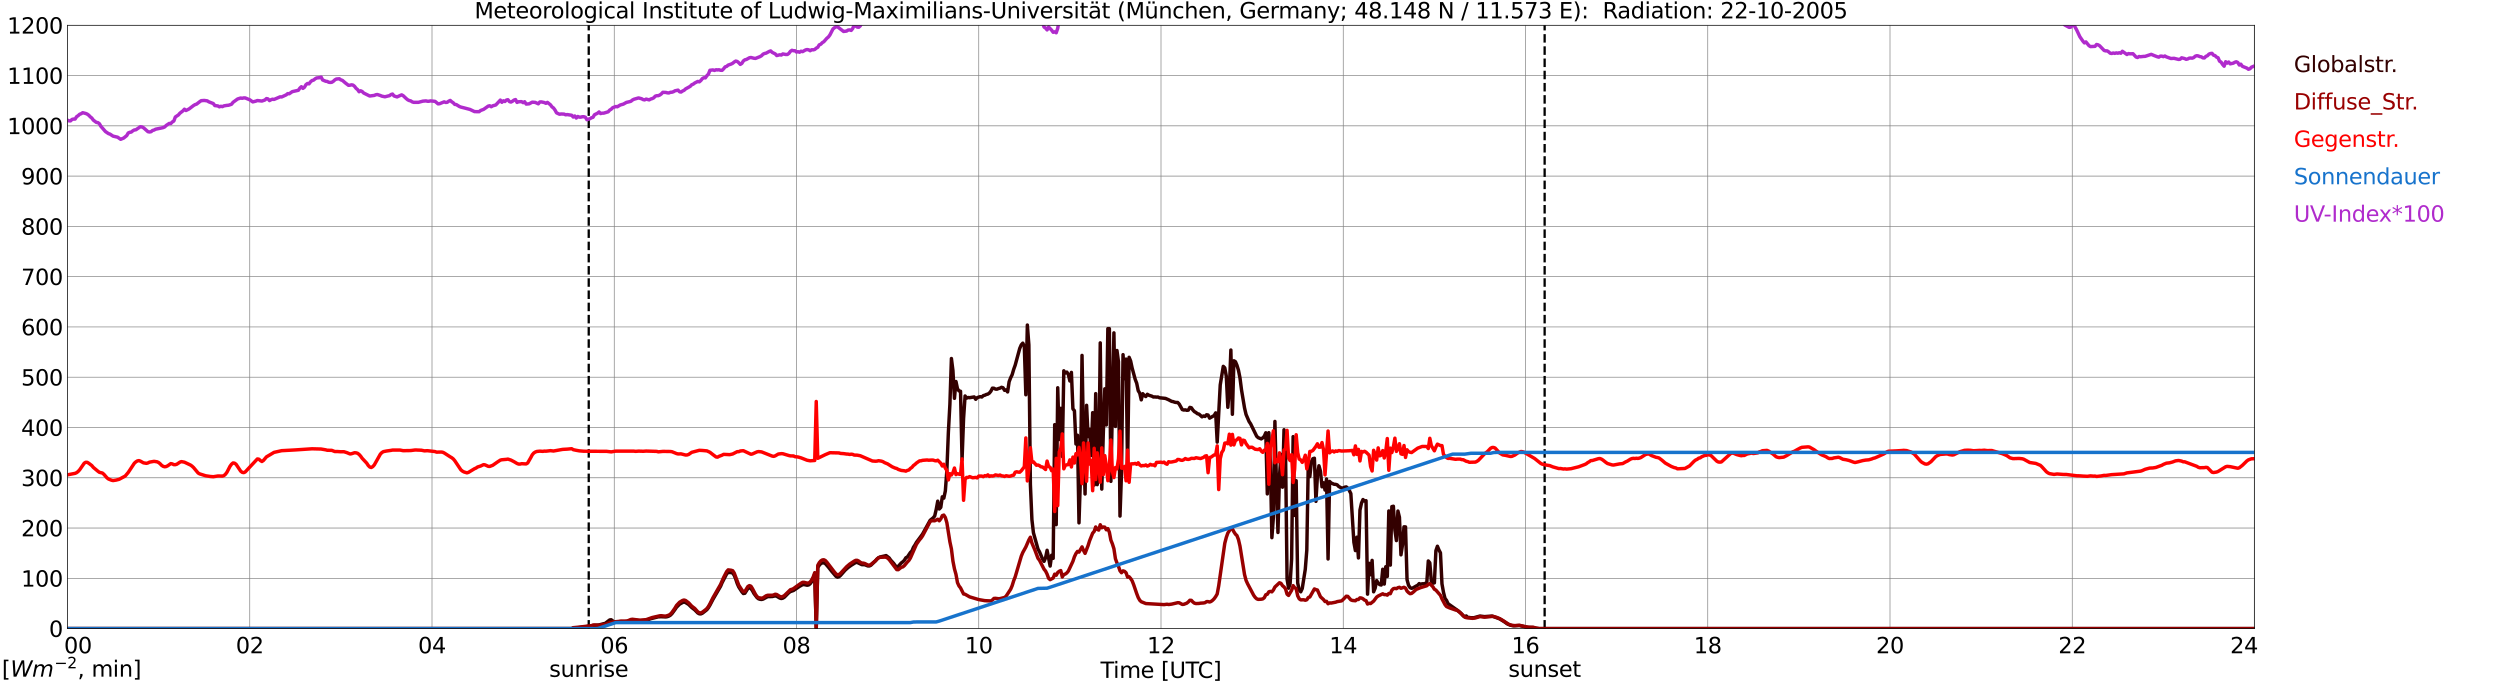 <?xml version="1.0" encoding="utf-8" standalone="no"?>
<!DOCTYPE svg PUBLIC "-//W3C//DTD SVG 1.1//EN"
  "http://www.w3.org/Graphics/SVG/1.1/DTD/svg11.dtd">
<svg xmlns:xlink="http://www.w3.org/1999/xlink" width="1085.4pt" height="296.64pt" viewBox="0 0 1085.4 296.64" xmlns="http://www.w3.org/2000/svg" version="1.1">
 <defs>
  <style type="text/css">*{stroke-linejoin: round; stroke-linecap: butt}</style>
 </defs>
 <g id="figure_1">
  <g id="patch_1">
   <path d="M 0 296.64 
L 1085.4 296.64 
L 1085.4 0 
L 0 0 
z
" style="fill: #ffffff"/>
  </g>
  <g id="axes_1">
   <g id="patch_2">
    <path d="M 29.306 272.909 
L 978.814 272.909 
L 978.814 10.976 
L 29.306 10.976 
z
" style="fill: #ffffff"/>
   </g>
   <g id="patch_3">
    <path d="M 978.814 272.909 
L 978.814 272.909 
L 978.814 10.976 
L 978.814 10.976 
z
" clip-path="url(#p8658401cdf)" style="fill: #d3d3d3; opacity: 0.25; stroke: #d3d3d3; stroke-linejoin: miter"/>
   </g>
   <g id="matplotlib.axis_1">
    <g id="xtick_1">
     <g id="line2d_1">
      <path d="M 29.306 272.909 
L 29.306 10.976 
" clip-path="url(#p8658401cdf)" style="fill: none; stroke: #808080; stroke-width: 0.3; stroke-linecap: square"/>
     </g>
     <g id="line2d_2"/>
     <g id="text_1">
      <!--    00 -->
      <g transform="translate(18.733 283.627) scale(0.095 -0.095)">
       <defs>
        <path id="DejaVuSans-20" transform="scale(0.016)"/>
        <path id="DejaVuSans-30" d="M 2034 4250 
Q 1547 4250 1301 3770 
Q 1056 3291 1056 2328 
Q 1056 1369 1301 889 
Q 1547 409 2034 409 
Q 2525 409 2770 889 
Q 3016 1369 3016 2328 
Q 3016 3291 2770 3770 
Q 2525 4250 2034 4250 
z
M 2034 4750 
Q 2819 4750 3233 4129 
Q 3647 3509 3647 2328 
Q 3647 1150 3233 529 
Q 2819 -91 2034 -91 
Q 1250 -91 836 529 
Q 422 1150 422 2328 
Q 422 3509 836 4129 
Q 1250 4750 2034 4750 
z
" transform="scale(0.016)"/>
       </defs>
       <use xlink:href="#DejaVuSans-20"/>
       <use xlink:href="#DejaVuSans-20" transform="translate(31.787 0)"/>
       <use xlink:href="#DejaVuSans-20" transform="translate(63.574 0)"/>
       <use xlink:href="#DejaVuSans-30" transform="translate(95.361 0)"/>
       <use xlink:href="#DejaVuSans-30" transform="translate(158.984 0)"/>
      </g>
     </g>
    </g>
    <g id="xtick_2">
     <g id="line2d_3">
      <path d="M 108.431 272.909 
L 108.431 10.976 
" clip-path="url(#p8658401cdf)" style="fill: none; stroke: #808080; stroke-width: 0.3; stroke-linecap: square"/>
     </g>
     <g id="line2d_4"/>
     <g id="text_2">
      <!-- 02 -->
      <g transform="translate(102.387 283.627) scale(0.095 -0.095)">
       <defs>
        <path id="DejaVuSans-32" d="M 1228 531 
L 3431 531 
L 3431 0 
L 469 0 
L 469 531 
Q 828 903 1448 1529 
Q 2069 2156 2228 2338 
Q 2531 2678 2651 2914 
Q 2772 3150 2772 3378 
Q 2772 3750 2511 3984 
Q 2250 4219 1831 4219 
Q 1534 4219 1204 4116 
Q 875 4013 500 3803 
L 500 4441 
Q 881 4594 1212 4672 
Q 1544 4750 1819 4750 
Q 2544 4750 2975 4387 
Q 3406 4025 3406 3419 
Q 3406 3131 3298 2873 
Q 3191 2616 2906 2266 
Q 2828 2175 2409 1742 
Q 1991 1309 1228 531 
z
" transform="scale(0.016)"/>
       </defs>
       <use xlink:href="#DejaVuSans-30"/>
       <use xlink:href="#DejaVuSans-32" transform="translate(63.623 0)"/>
      </g>
     </g>
    </g>
    <g id="xtick_3">
     <g id="line2d_5">
      <path d="M 187.557 272.909 
L 187.557 10.976 
" clip-path="url(#p8658401cdf)" style="fill: none; stroke: #808080; stroke-width: 0.3; stroke-linecap: square"/>
     </g>
     <g id="line2d_6"/>
     <g id="text_3">
      <!-- 04 -->
      <g transform="translate(181.513 283.627) scale(0.095 -0.095)">
       <defs>
        <path id="DejaVuSans-34" d="M 2419 4116 
L 825 1625 
L 2419 1625 
L 2419 4116 
z
M 2253 4666 
L 3047 4666 
L 3047 1625 
L 3713 1625 
L 3713 1100 
L 3047 1100 
L 3047 0 
L 2419 0 
L 2419 1100 
L 313 1100 
L 313 1709 
L 2253 4666 
z
" transform="scale(0.016)"/>
       </defs>
       <use xlink:href="#DejaVuSans-30"/>
       <use xlink:href="#DejaVuSans-34" transform="translate(63.623 0)"/>
      </g>
     </g>
    </g>
    <g id="xtick_4">
     <g id="line2d_7">
      <path d="M 266.683 272.909 
L 266.683 10.976 
" clip-path="url(#p8658401cdf)" style="fill: none; stroke: #808080; stroke-width: 0.3; stroke-linecap: square"/>
     </g>
     <g id="line2d_8"/>
     <g id="text_4">
      <!-- 06 -->
      <g transform="translate(260.638 283.627) scale(0.095 -0.095)">
       <defs>
        <path id="DejaVuSans-36" d="M 2113 2584 
Q 1688 2584 1439 2293 
Q 1191 2003 1191 1497 
Q 1191 994 1439 701 
Q 1688 409 2113 409 
Q 2538 409 2786 701 
Q 3034 994 3034 1497 
Q 3034 2003 2786 2293 
Q 2538 2584 2113 2584 
z
M 3366 4563 
L 3366 3988 
Q 3128 4100 2886 4159 
Q 2644 4219 2406 4219 
Q 1781 4219 1451 3797 
Q 1122 3375 1075 2522 
Q 1259 2794 1537 2939 
Q 1816 3084 2150 3084 
Q 2853 3084 3261 2657 
Q 3669 2231 3669 1497 
Q 3669 778 3244 343 
Q 2819 -91 2113 -91 
Q 1303 -91 875 529 
Q 447 1150 447 2328 
Q 447 3434 972 4092 
Q 1497 4750 2381 4750 
Q 2619 4750 2861 4703 
Q 3103 4656 3366 4563 
z
" transform="scale(0.016)"/>
       </defs>
       <use xlink:href="#DejaVuSans-30"/>
       <use xlink:href="#DejaVuSans-36" transform="translate(63.623 0)"/>
      </g>
     </g>
    </g>
    <g id="xtick_5">
     <g id="line2d_9">
      <path d="M 345.808 272.909 
L 345.808 10.976 
" clip-path="url(#p8658401cdf)" style="fill: none; stroke: #808080; stroke-width: 0.3; stroke-linecap: square"/>
     </g>
     <g id="line2d_10"/>
     <g id="text_5">
      <!-- 08 -->
      <g transform="translate(339.764 283.627) scale(0.095 -0.095)">
       <defs>
        <path id="DejaVuSans-38" d="M 2034 2216 
Q 1584 2216 1326 1975 
Q 1069 1734 1069 1313 
Q 1069 891 1326 650 
Q 1584 409 2034 409 
Q 2484 409 2743 651 
Q 3003 894 3003 1313 
Q 3003 1734 2745 1975 
Q 2488 2216 2034 2216 
z
M 1403 2484 
Q 997 2584 770 2862 
Q 544 3141 544 3541 
Q 544 4100 942 4425 
Q 1341 4750 2034 4750 
Q 2731 4750 3128 4425 
Q 3525 4100 3525 3541 
Q 3525 3141 3298 2862 
Q 3072 2584 2669 2484 
Q 3125 2378 3379 2068 
Q 3634 1759 3634 1313 
Q 3634 634 3220 271 
Q 2806 -91 2034 -91 
Q 1263 -91 848 271 
Q 434 634 434 1313 
Q 434 1759 690 2068 
Q 947 2378 1403 2484 
z
M 1172 3481 
Q 1172 3119 1398 2916 
Q 1625 2713 2034 2713 
Q 2441 2713 2670 2916 
Q 2900 3119 2900 3481 
Q 2900 3844 2670 4047 
Q 2441 4250 2034 4250 
Q 1625 4250 1398 4047 
Q 1172 3844 1172 3481 
z
" transform="scale(0.016)"/>
       </defs>
       <use xlink:href="#DejaVuSans-30"/>
       <use xlink:href="#DejaVuSans-38" transform="translate(63.623 0)"/>
      </g>
     </g>
    </g>
    <g id="xtick_6">
     <g id="line2d_11">
      <path d="M 424.934 272.909 
L 424.934 10.976 
" clip-path="url(#p8658401cdf)" style="fill: none; stroke: #808080; stroke-width: 0.3; stroke-linecap: square"/>
     </g>
     <g id="line2d_12"/>
     <g id="text_6">
      <!-- 10 -->
      <g transform="translate(418.89 283.627) scale(0.095 -0.095)">
       <defs>
        <path id="DejaVuSans-31" d="M 794 531 
L 1825 531 
L 1825 4091 
L 703 3866 
L 703 4441 
L 1819 4666 
L 2450 4666 
L 2450 531 
L 3481 531 
L 3481 0 
L 794 0 
L 794 531 
z
" transform="scale(0.016)"/>
       </defs>
       <use xlink:href="#DejaVuSans-31"/>
       <use xlink:href="#DejaVuSans-30" transform="translate(63.623 0)"/>
      </g>
     </g>
    </g>
    <g id="xtick_7">
     <g id="line2d_13">
      <path d="M 504.06 272.909 
L 504.06 10.976 
" clip-path="url(#p8658401cdf)" style="fill: none; stroke: #808080; stroke-width: 0.3; stroke-linecap: square"/>
     </g>
     <g id="line2d_14"/>
     <g id="text_7">
      <!-- 12 -->
      <g transform="translate(498.015 283.627) scale(0.095 -0.095)">
       <use xlink:href="#DejaVuSans-31"/>
       <use xlink:href="#DejaVuSans-32" transform="translate(63.623 0)"/>
      </g>
     </g>
    </g>
    <g id="xtick_8">
     <g id="line2d_15">
      <path d="M 583.185 272.909 
L 583.185 10.976 
" clip-path="url(#p8658401cdf)" style="fill: none; stroke: #808080; stroke-width: 0.3; stroke-linecap: square"/>
     </g>
     <g id="line2d_16"/>
     <g id="text_8">
      <!-- 14 -->
      <g transform="translate(577.141 283.627) scale(0.095 -0.095)">
       <use xlink:href="#DejaVuSans-31"/>
       <use xlink:href="#DejaVuSans-34" transform="translate(63.623 0)"/>
      </g>
     </g>
    </g>
    <g id="xtick_9">
     <g id="line2d_17">
      <path d="M 662.311 272.909 
L 662.311 10.976 
" clip-path="url(#p8658401cdf)" style="fill: none; stroke: #808080; stroke-width: 0.3; stroke-linecap: square"/>
     </g>
     <g id="line2d_18"/>
     <g id="text_9">
      <!-- 16 -->
      <g transform="translate(656.267 283.627) scale(0.095 -0.095)">
       <use xlink:href="#DejaVuSans-31"/>
       <use xlink:href="#DejaVuSans-36" transform="translate(63.623 0)"/>
      </g>
     </g>
    </g>
    <g id="xtick_10">
     <g id="line2d_19">
      <path d="M 741.437 272.909 
L 741.437 10.976 
" clip-path="url(#p8658401cdf)" style="fill: none; stroke: #808080; stroke-width: 0.3; stroke-linecap: square"/>
     </g>
     <g id="line2d_20"/>
     <g id="text_10">
      <!-- 18 -->
      <g transform="translate(735.392 283.627) scale(0.095 -0.095)">
       <use xlink:href="#DejaVuSans-31"/>
       <use xlink:href="#DejaVuSans-38" transform="translate(63.623 0)"/>
      </g>
     </g>
    </g>
    <g id="xtick_11">
     <g id="line2d_21">
      <path d="M 820.562 272.909 
L 820.562 10.976 
" clip-path="url(#p8658401cdf)" style="fill: none; stroke: #808080; stroke-width: 0.3; stroke-linecap: square"/>
     </g>
     <g id="line2d_22"/>
     <g id="text_11">
      <!-- 20 -->
      <g transform="translate(814.518 283.627) scale(0.095 -0.095)">
       <use xlink:href="#DejaVuSans-32"/>
       <use xlink:href="#DejaVuSans-30" transform="translate(63.623 0)"/>
      </g>
     </g>
    </g>
    <g id="xtick_12">
     <g id="line2d_23">
      <path d="M 899.688 272.909 
L 899.688 10.976 
" clip-path="url(#p8658401cdf)" style="fill: none; stroke: #808080; stroke-width: 0.3; stroke-linecap: square"/>
     </g>
     <g id="line2d_24"/>
     <g id="text_12">
      <!-- 22 -->
      <g transform="translate(893.644 283.627) scale(0.095 -0.095)">
       <use xlink:href="#DejaVuSans-32"/>
       <use xlink:href="#DejaVuSans-32" transform="translate(63.623 0)"/>
      </g>
     </g>
    </g>
    <g id="xtick_13">
     <g id="line2d_25">
      <path d="M 978.814 272.909 
L 978.814 10.976 
" clip-path="url(#p8658401cdf)" style="fill: none; stroke: #808080; stroke-width: 0.3; stroke-linecap: square"/>
     </g>
     <g id="line2d_26"/>
     <g id="text_13">
      <!-- 24    -->
      <g transform="translate(968.241 283.627) scale(0.095 -0.095)">
       <use xlink:href="#DejaVuSans-32"/>
       <use xlink:href="#DejaVuSans-34" transform="translate(63.623 0)"/>
       <use xlink:href="#DejaVuSans-20" transform="translate(127.246 0)"/>
       <use xlink:href="#DejaVuSans-20" transform="translate(159.033 0)"/>
       <use xlink:href="#DejaVuSans-20" transform="translate(190.82 0)"/>
      </g>
     </g>
    </g>
    <g id="text_14">
     <!-- Time [UTC] -->
     <g transform="translate(477.806 294.322) scale(0.095 -0.095)">
      <defs>
       <path id="DejaVuSans-54" d="M -19 4666 
L 3928 4666 
L 3928 4134 
L 2272 4134 
L 2272 0 
L 1638 0 
L 1638 4134 
L -19 4134 
L -19 4666 
z
" transform="scale(0.016)"/>
       <path id="DejaVuSans-69" d="M 603 3500 
L 1178 3500 
L 1178 0 
L 603 0 
L 603 3500 
z
M 603 4863 
L 1178 4863 
L 1178 4134 
L 603 4134 
L 603 4863 
z
" transform="scale(0.016)"/>
       <path id="DejaVuSans-6d" d="M 3328 2828 
Q 3544 3216 3844 3400 
Q 4144 3584 4550 3584 
Q 5097 3584 5394 3201 
Q 5691 2819 5691 2113 
L 5691 0 
L 5113 0 
L 5113 2094 
Q 5113 2597 4934 2840 
Q 4756 3084 4391 3084 
Q 3944 3084 3684 2787 
Q 3425 2491 3425 1978 
L 3425 0 
L 2847 0 
L 2847 2094 
Q 2847 2600 2669 2842 
Q 2491 3084 2119 3084 
Q 1678 3084 1418 2786 
Q 1159 2488 1159 1978 
L 1159 0 
L 581 0 
L 581 3500 
L 1159 3500 
L 1159 2956 
Q 1356 3278 1631 3431 
Q 1906 3584 2284 3584 
Q 2666 3584 2933 3390 
Q 3200 3197 3328 2828 
z
" transform="scale(0.016)"/>
       <path id="DejaVuSans-65" d="M 3597 1894 
L 3597 1613 
L 953 1613 
Q 991 1019 1311 708 
Q 1631 397 2203 397 
Q 2534 397 2845 478 
Q 3156 559 3463 722 
L 3463 178 
Q 3153 47 2828 -22 
Q 2503 -91 2169 -91 
Q 1331 -91 842 396 
Q 353 884 353 1716 
Q 353 2575 817 3079 
Q 1281 3584 2069 3584 
Q 2775 3584 3186 3129 
Q 3597 2675 3597 1894 
z
M 3022 2063 
Q 3016 2534 2758 2815 
Q 2500 3097 2075 3097 
Q 1594 3097 1305 2825 
Q 1016 2553 972 2059 
L 3022 2063 
z
" transform="scale(0.016)"/>
       <path id="DejaVuSans-5b" d="M 550 4863 
L 1875 4863 
L 1875 4416 
L 1125 4416 
L 1125 -397 
L 1875 -397 
L 1875 -844 
L 550 -844 
L 550 4863 
z
" transform="scale(0.016)"/>
       <path id="DejaVuSans-55" d="M 556 4666 
L 1191 4666 
L 1191 1831 
Q 1191 1081 1462 751 
Q 1734 422 2344 422 
Q 2950 422 3222 751 
Q 3494 1081 3494 1831 
L 3494 4666 
L 4128 4666 
L 4128 1753 
Q 4128 841 3676 375 
Q 3225 -91 2344 -91 
Q 1459 -91 1007 375 
Q 556 841 556 1753 
L 556 4666 
z
" transform="scale(0.016)"/>
       <path id="DejaVuSans-43" d="M 4122 4306 
L 4122 3641 
Q 3803 3938 3442 4084 
Q 3081 4231 2675 4231 
Q 1875 4231 1450 3742 
Q 1025 3253 1025 2328 
Q 1025 1406 1450 917 
Q 1875 428 2675 428 
Q 3081 428 3442 575 
Q 3803 722 4122 1019 
L 4122 359 
Q 3791 134 3420 21 
Q 3050 -91 2638 -91 
Q 1578 -91 968 557 
Q 359 1206 359 2328 
Q 359 3453 968 4101 
Q 1578 4750 2638 4750 
Q 3056 4750 3426 4639 
Q 3797 4528 4122 4306 
z
" transform="scale(0.016)"/>
       <path id="DejaVuSans-5d" d="M 1947 4863 
L 1947 -844 
L 622 -844 
L 622 -397 
L 1369 -397 
L 1369 4416 
L 622 4416 
L 622 4863 
L 1947 4863 
z
" transform="scale(0.016)"/>
      </defs>
      <use xlink:href="#DejaVuSans-54"/>
      <use xlink:href="#DejaVuSans-69" transform="translate(57.959 0)"/>
      <use xlink:href="#DejaVuSans-6d" transform="translate(85.742 0)"/>
      <use xlink:href="#DejaVuSans-65" transform="translate(183.154 0)"/>
      <use xlink:href="#DejaVuSans-20" transform="translate(244.678 0)"/>
      <use xlink:href="#DejaVuSans-5b" transform="translate(276.465 0)"/>
      <use xlink:href="#DejaVuSans-55" transform="translate(315.479 0)"/>
      <use xlink:href="#DejaVuSans-54" transform="translate(388.672 0)"/>
      <use xlink:href="#DejaVuSans-43" transform="translate(443.881 0)"/>
      <use xlink:href="#DejaVuSans-5d" transform="translate(513.705 0)"/>
     </g>
    </g>
   </g>
   <g id="matplotlib.axis_2">
    <g id="ytick_1">
     <g id="line2d_27">
      <path d="M 29.306 272.909 
L 978.814 272.909 
" clip-path="url(#p8658401cdf)" style="fill: none; stroke: #808080; stroke-width: 0.3; stroke-linecap: square"/>
     </g>
     <g id="line2d_28"/>
     <g id="text_15">
      <!-- 0 -->
      <g transform="translate(21.261 276.518) scale(0.095 -0.095)">
       <use xlink:href="#DejaVuSans-30"/>
      </g>
     </g>
    </g>
    <g id="ytick_2">
     <g id="line2d_29">
      <path d="M 29.306 251.081 
L 978.814 251.081 
" clip-path="url(#p8658401cdf)" style="fill: none; stroke: #808080; stroke-width: 0.3; stroke-linecap: square"/>
     </g>
     <g id="line2d_30"/>
     <g id="text_16">
      <!-- 100 -->
      <g transform="translate(9.173 254.69) scale(0.095 -0.095)">
       <use xlink:href="#DejaVuSans-31"/>
       <use xlink:href="#DejaVuSans-30" transform="translate(63.623 0)"/>
       <use xlink:href="#DejaVuSans-30" transform="translate(127.246 0)"/>
      </g>
     </g>
    </g>
    <g id="ytick_3">
     <g id="line2d_31">
      <path d="M 29.306 229.253 
L 978.814 229.253 
" clip-path="url(#p8658401cdf)" style="fill: none; stroke: #808080; stroke-width: 0.3; stroke-linecap: square"/>
     </g>
     <g id="line2d_32"/>
     <g id="text_17">
      <!-- 200 -->
      <g transform="translate(9.173 232.863) scale(0.095 -0.095)">
       <use xlink:href="#DejaVuSans-32"/>
       <use xlink:href="#DejaVuSans-30" transform="translate(63.623 0)"/>
       <use xlink:href="#DejaVuSans-30" transform="translate(127.246 0)"/>
      </g>
     </g>
    </g>
    <g id="ytick_4">
     <g id="line2d_33">
      <path d="M 29.306 207.426 
L 978.814 207.426 
" clip-path="url(#p8658401cdf)" style="fill: none; stroke: #808080; stroke-width: 0.3; stroke-linecap: square"/>
     </g>
     <g id="line2d_34"/>
     <g id="text_18">
      <!-- 300 -->
      <g transform="translate(9.173 211.035) scale(0.095 -0.095)">
       <defs>
        <path id="DejaVuSans-33" d="M 2597 2516 
Q 3050 2419 3304 2112 
Q 3559 1806 3559 1356 
Q 3559 666 3084 287 
Q 2609 -91 1734 -91 
Q 1441 -91 1130 -33 
Q 819 25 488 141 
L 488 750 
Q 750 597 1062 519 
Q 1375 441 1716 441 
Q 2309 441 2620 675 
Q 2931 909 2931 1356 
Q 2931 1769 2642 2001 
Q 2353 2234 1838 2234 
L 1294 2234 
L 1294 2753 
L 1863 2753 
Q 2328 2753 2575 2939 
Q 2822 3125 2822 3475 
Q 2822 3834 2567 4026 
Q 2313 4219 1838 4219 
Q 1578 4219 1281 4162 
Q 984 4106 628 3988 
L 628 4550 
Q 988 4650 1302 4700 
Q 1616 4750 1894 4750 
Q 2613 4750 3031 4423 
Q 3450 4097 3450 3541 
Q 3450 3153 3228 2886 
Q 3006 2619 2597 2516 
z
" transform="scale(0.016)"/>
       </defs>
       <use xlink:href="#DejaVuSans-33"/>
       <use xlink:href="#DejaVuSans-30" transform="translate(63.623 0)"/>
       <use xlink:href="#DejaVuSans-30" transform="translate(127.246 0)"/>
      </g>
     </g>
    </g>
    <g id="ytick_5">
     <g id="line2d_35">
      <path d="M 29.306 185.598 
L 978.814 185.598 
" clip-path="url(#p8658401cdf)" style="fill: none; stroke: #808080; stroke-width: 0.3; stroke-linecap: square"/>
     </g>
     <g id="line2d_36"/>
     <g id="text_19">
      <!-- 400 -->
      <g transform="translate(9.173 189.207) scale(0.095 -0.095)">
       <use xlink:href="#DejaVuSans-34"/>
       <use xlink:href="#DejaVuSans-30" transform="translate(63.623 0)"/>
       <use xlink:href="#DejaVuSans-30" transform="translate(127.246 0)"/>
      </g>
     </g>
    </g>
    <g id="ytick_6">
     <g id="line2d_37">
      <path d="M 29.306 163.77 
L 978.814 163.77 
" clip-path="url(#p8658401cdf)" style="fill: none; stroke: #808080; stroke-width: 0.3; stroke-linecap: square"/>
     </g>
     <g id="line2d_38"/>
     <g id="text_20">
      <!-- 500 -->
      <g transform="translate(9.173 167.379) scale(0.095 -0.095)">
       <defs>
        <path id="DejaVuSans-35" d="M 691 4666 
L 3169 4666 
L 3169 4134 
L 1269 4134 
L 1269 2991 
Q 1406 3038 1543 3061 
Q 1681 3084 1819 3084 
Q 2600 3084 3056 2656 
Q 3513 2228 3513 1497 
Q 3513 744 3044 326 
Q 2575 -91 1722 -91 
Q 1428 -91 1123 -41 
Q 819 9 494 109 
L 494 744 
Q 775 591 1075 516 
Q 1375 441 1709 441 
Q 2250 441 2565 725 
Q 2881 1009 2881 1497 
Q 2881 1984 2565 2268 
Q 2250 2553 1709 2553 
Q 1456 2553 1204 2497 
Q 953 2441 691 2322 
L 691 4666 
z
" transform="scale(0.016)"/>
       </defs>
       <use xlink:href="#DejaVuSans-35"/>
       <use xlink:href="#DejaVuSans-30" transform="translate(63.623 0)"/>
       <use xlink:href="#DejaVuSans-30" transform="translate(127.246 0)"/>
      </g>
     </g>
    </g>
    <g id="ytick_7">
     <g id="line2d_39">
      <path d="M 29.306 141.942 
L 978.814 141.942 
" clip-path="url(#p8658401cdf)" style="fill: none; stroke: #808080; stroke-width: 0.3; stroke-linecap: square"/>
     </g>
     <g id="line2d_40"/>
     <g id="text_21">
      <!-- 600 -->
      <g transform="translate(9.173 145.551) scale(0.095 -0.095)">
       <use xlink:href="#DejaVuSans-36"/>
       <use xlink:href="#DejaVuSans-30" transform="translate(63.623 0)"/>
       <use xlink:href="#DejaVuSans-30" transform="translate(127.246 0)"/>
      </g>
     </g>
    </g>
    <g id="ytick_8">
     <g id="line2d_41">
      <path d="M 29.306 120.114 
L 978.814 120.114 
" clip-path="url(#p8658401cdf)" style="fill: none; stroke: #808080; stroke-width: 0.3; stroke-linecap: square"/>
     </g>
     <g id="line2d_42"/>
     <g id="text_22">
      <!-- 700 -->
      <g transform="translate(9.173 123.724) scale(0.095 -0.095)">
       <defs>
        <path id="DejaVuSans-37" d="M 525 4666 
L 3525 4666 
L 3525 4397 
L 1831 0 
L 1172 0 
L 2766 4134 
L 525 4134 
L 525 4666 
z
" transform="scale(0.016)"/>
       </defs>
       <use xlink:href="#DejaVuSans-37"/>
       <use xlink:href="#DejaVuSans-30" transform="translate(63.623 0)"/>
       <use xlink:href="#DejaVuSans-30" transform="translate(127.246 0)"/>
      </g>
     </g>
    </g>
    <g id="ytick_9">
     <g id="line2d_43">
      <path d="M 29.306 98.287 
L 978.814 98.287 
" clip-path="url(#p8658401cdf)" style="fill: none; stroke: #808080; stroke-width: 0.3; stroke-linecap: square"/>
     </g>
     <g id="line2d_44"/>
     <g id="text_23">
      <!-- 800 -->
      <g transform="translate(9.173 101.896) scale(0.095 -0.095)">
       <use xlink:href="#DejaVuSans-38"/>
       <use xlink:href="#DejaVuSans-30" transform="translate(63.623 0)"/>
       <use xlink:href="#DejaVuSans-30" transform="translate(127.246 0)"/>
      </g>
     </g>
    </g>
    <g id="ytick_10">
     <g id="line2d_45">
      <path d="M 29.306 76.459 
L 978.814 76.459 
" clip-path="url(#p8658401cdf)" style="fill: none; stroke: #808080; stroke-width: 0.3; stroke-linecap: square"/>
     </g>
     <g id="line2d_46"/>
     <g id="text_24">
      <!-- 900 -->
      <g transform="translate(9.173 80.068) scale(0.095 -0.095)">
       <defs>
        <path id="DejaVuSans-39" d="M 703 97 
L 703 672 
Q 941 559 1184 500 
Q 1428 441 1663 441 
Q 2288 441 2617 861 
Q 2947 1281 2994 2138 
Q 2813 1869 2534 1725 
Q 2256 1581 1919 1581 
Q 1219 1581 811 2004 
Q 403 2428 403 3163 
Q 403 3881 828 4315 
Q 1253 4750 1959 4750 
Q 2769 4750 3195 4129 
Q 3622 3509 3622 2328 
Q 3622 1225 3098 567 
Q 2575 -91 1691 -91 
Q 1453 -91 1209 -44 
Q 966 3 703 97 
z
M 1959 2075 
Q 2384 2075 2632 2365 
Q 2881 2656 2881 3163 
Q 2881 3666 2632 3958 
Q 2384 4250 1959 4250 
Q 1534 4250 1286 3958 
Q 1038 3666 1038 3163 
Q 1038 2656 1286 2365 
Q 1534 2075 1959 2075 
z
" transform="scale(0.016)"/>
       </defs>
       <use xlink:href="#DejaVuSans-39"/>
       <use xlink:href="#DejaVuSans-30" transform="translate(63.623 0)"/>
       <use xlink:href="#DejaVuSans-30" transform="translate(127.246 0)"/>
      </g>
     </g>
    </g>
    <g id="ytick_11">
     <g id="line2d_47">
      <path d="M 29.306 54.631 
L 978.814 54.631 
" clip-path="url(#p8658401cdf)" style="fill: none; stroke: #808080; stroke-width: 0.3; stroke-linecap: square"/>
     </g>
     <g id="line2d_48"/>
     <g id="text_25">
      <!-- 1000 -->
      <g transform="translate(3.128 58.24) scale(0.095 -0.095)">
       <use xlink:href="#DejaVuSans-31"/>
       <use xlink:href="#DejaVuSans-30" transform="translate(63.623 0)"/>
       <use xlink:href="#DejaVuSans-30" transform="translate(127.246 0)"/>
       <use xlink:href="#DejaVuSans-30" transform="translate(190.869 0)"/>
      </g>
     </g>
    </g>
    <g id="ytick_12">
     <g id="line2d_49">
      <path d="M 29.306 32.803 
L 978.814 32.803 
" clip-path="url(#p8658401cdf)" style="fill: none; stroke: #808080; stroke-width: 0.3; stroke-linecap: square"/>
     </g>
     <g id="line2d_50"/>
     <g id="text_26">
      <!-- 1100 -->
      <g transform="translate(3.128 36.413) scale(0.095 -0.095)">
       <use xlink:href="#DejaVuSans-31"/>
       <use xlink:href="#DejaVuSans-31" transform="translate(63.623 0)"/>
       <use xlink:href="#DejaVuSans-30" transform="translate(127.246 0)"/>
       <use xlink:href="#DejaVuSans-30" transform="translate(190.869 0)"/>
      </g>
     </g>
    </g>
    <g id="ytick_13">
     <g id="line2d_51">
      <path d="M 29.306 10.976 
L 978.814 10.976 
" clip-path="url(#p8658401cdf)" style="fill: none; stroke: #808080; stroke-width: 0.3; stroke-linecap: square"/>
     </g>
     <g id="line2d_52"/>
     <g id="text_27">
      <!-- 1200 -->
      <g transform="translate(3.128 14.585) scale(0.095 -0.095)">
       <use xlink:href="#DejaVuSans-31"/>
       <use xlink:href="#DejaVuSans-32" transform="translate(63.623 0)"/>
       <use xlink:href="#DejaVuSans-30" transform="translate(127.246 0)"/>
       <use xlink:href="#DejaVuSans-30" transform="translate(190.869 0)"/>
      </g>
     </g>
    </g>
   </g>
   <g id="line2d_53">
    <path d="M 255.605 272.909 
L 255.605 10.976 
" clip-path="url(#p8658401cdf)" style="fill: none; stroke-dasharray: 3.7,1.6; stroke-dashoffset: 0; stroke: #000000"/>
   </g>
   <g id="line2d_54">
    <path d="M 670.619 272.909 
L 670.619 10.976 
" clip-path="url(#p8658401cdf)" style="fill: none; stroke-dasharray: 3.7,1.6; stroke-dashoffset: 0; stroke: #000000"/>
   </g>
   <g id="line2d_55">
    <path d="M 29.306 272.909 
L 248.22 272.909 
L 248.88 272.634 
L 250.858 272.553 
L 256.792 271.774 
L 257.451 271.569 
L 260.089 271.324 
L 262.067 270.792 
L 262.726 270.669 
L 264.705 269.152 
L 265.364 269.071 
L 266.683 270.095 
L 268.002 270.095 
L 269.32 269.89 
L 271.298 269.973 
L 271.958 269.931 
L 273.277 269.563 
L 273.936 269.235 
L 274.595 269.152 
L 275.914 269.277 
L 277.233 269.521 
L 279.87 269.44 
L 281.189 269.113 
L 282.508 268.622 
L 285.805 267.801 
L 287.124 267.762 
L 289.102 267.843 
L 289.761 267.72 
L 290.42 267.474 
L 291.08 267.066 
L 291.739 266.408 
L 293.058 264.608 
L 293.717 263.625 
L 295.036 262.314 
L 296.355 261.578 
L 297.014 261.373 
L 297.674 261.617 
L 298.992 262.438 
L 300.311 263.748 
L 301.63 264.771 
L 302.949 266.123 
L 303.608 266.491 
L 304.267 266.533 
L 304.927 266.245 
L 306.246 265.221 
L 306.905 264.688 
L 307.564 263.828 
L 308.224 262.724 
L 309.543 260.185 
L 312.839 254.534 
L 313.499 252.978 
L 315.477 249.169 
L 316.136 248.514 
L 317.455 248.595 
L 318.114 248.8 
L 318.774 249.782 
L 319.433 251.422 
L 320.093 253.386 
L 320.752 254.862 
L 322.071 256.909 
L 322.73 257.686 
L 323.39 257.564 
L 324.708 255.475 
L 325.368 255.228 
L 326.027 255.516 
L 326.686 256.457 
L 327.346 257.686 
L 328.665 259.448 
L 329.324 259.98 
L 329.983 260.185 
L 330.643 260.266 
L 331.302 260.102 
L 333.28 259.037 
L 335.258 258.998 
L 336.577 258.71 
L 337.236 258.874 
L 338.555 259.653 
L 339.215 259.858 
L 339.874 259.692 
L 340.533 259.284 
L 341.852 257.933 
L 342.512 257.278 
L 343.171 256.826 
L 344.49 256.376 
L 345.808 255.475 
L 347.127 254.573 
L 348.446 253.838 
L 349.105 253.796 
L 350.424 254.082 
L 351.083 253.96 
L 351.743 253.428 
L 352.402 252.526 
L 353.062 251.133 
L 353.721 249.374 
L 354.38 272.909 
L 355.04 246.412 
L 355.699 245.388 
L 356.359 244.692 
L 357.018 244.365 
L 357.677 244.365 
L 358.337 244.692 
L 359.655 246.207 
L 360.974 247.888 
L 362.952 250.221 
L 363.612 250.59 
L 364.271 250.385 
L 364.93 249.811 
L 366.909 247.558 
L 368.227 246.371 
L 369.546 245.43 
L 371.524 244.201 
L 372.184 244.201 
L 374.162 245.144 
L 375.481 245.183 
L 376.799 245.716 
L 377.459 245.716 
L 378.118 245.388 
L 380.096 243.505 
L 380.756 242.728 
L 381.415 242.153 
L 382.074 241.826 
L 384.053 241.374 
L 384.712 241.211 
L 386.031 242.234 
L 386.69 243.177 
L 388.009 244.611 
L 388.668 245.552 
L 389.328 246.168 
L 389.987 245.879 
L 391.306 244.406 
L 391.965 243.915 
L 392.624 243.26 
L 393.284 242.153 
L 393.943 241.826 
L 395.262 239.859 
L 395.921 239.205 
L 396.581 237.607 
L 397.24 236.625 
L 397.899 235.437 
L 399.218 233.676 
L 400.537 231.875 
L 403.834 225.896 
L 405.153 224.831 
L 405.812 224.01 
L 406.471 221.144 
L 407.131 217.582 
L 407.79 220.981 
L 408.45 220.284 
L 409.109 215.698 
L 409.768 216.272 
L 410.428 213.16 
L 411.087 204.232 
L 411.746 187.645 
L 412.406 175.483 
L 413.065 155.661 
L 413.725 160.904 
L 414.384 172.944 
L 415.043 165.654 
L 415.703 168.808 
L 416.362 169.707 
L 417.022 169.871 
L 417.681 199.685 
L 418.34 181.747 
L 419 171.92 
L 419.659 172.861 
L 420.318 172.575 
L 420.978 172.656 
L 422.956 172.329 
L 423.615 173.352 
L 424.275 172.617 
L 425.593 172.206 
L 426.253 172.37 
L 426.912 171.757 
L 427.572 171.591 
L 428.231 171.263 
L 428.89 171.1 
L 429.55 170.65 
L 430.209 169.832 
L 430.869 168.52 
L 431.528 168.561 
L 432.187 168.93 
L 432.847 168.972 
L 433.506 168.683 
L 434.165 168.52 
L 434.825 168.153 
L 435.484 168.356 
L 436.144 169.463 
L 436.803 169.257 
L 437.462 170.159 
L 438.122 165.737 
L 438.781 164.017 
L 439.44 162.663 
L 440.1 160.371 
L 440.759 158.527 
L 442.737 151.239 
L 443.397 149.724 
L 444.056 148.986 
L 444.716 150.337 
L 445.375 171.388 
L 446.034 141.124 
L 446.694 149.763 
L 447.353 210.333 
L 448.012 225.567 
L 448.672 231.301 
L 450.65 238.386 
L 451.309 239.573 
L 452.628 242.686 
L 453.287 243.71 
L 453.947 242.153 
L 454.606 238.919 
L 455.925 245.757 
L 456.584 241.047 
L 457.244 242.4 
L 457.903 184.369 
L 458.563 227.78 
L 459.222 168.356 
L 459.881 190.841 
L 460.541 177.284 
L 461.2 198.171 
L 461.859 160.985 
L 462.519 161.967 
L 463.178 161.559 
L 463.838 162.583 
L 464.497 165.407 
L 465.156 161.681 
L 465.816 177.53 
L 466.475 178.307 
L 467.134 192.764 
L 467.794 188.955 
L 468.453 227.001 
L 469.113 206.319 
L 469.772 154.31 
L 470.431 192.109 
L 471.091 214.469 
L 471.75 175.974 
L 472.409 189.529 
L 473.069 186.416 
L 473.728 197.76 
L 474.388 179.167 
L 475.047 210.58 
L 475.706 170.897 
L 476.366 210.416 
L 477.025 204.435 
L 477.685 148.864 
L 478.344 212.339 
L 479.003 188.383 
L 479.663 168.808 
L 480.322 184.491 
L 480.981 142.68 
L 481.641 142.68 
L 482.3 208.982 
L 483.619 144.522 
L 484.278 185.148 
L 484.938 152.179 
L 485.597 157.054 
L 486.256 224.052 
L 486.916 205.214 
L 487.575 153.982 
L 488.235 164.425 
L 488.894 155.908 
L 489.553 203.658 
L 490.213 155.128 
L 490.872 156.726 
L 491.532 159.797 
L 492.85 164.671 
L 493.51 166.392 
L 494.169 169.626 
L 494.828 170.692 
L 495.488 173.599 
L 496.147 170.936 
L 496.807 171.715 
L 497.466 172.165 
L 498.125 171.183 
L 498.785 171.591 
L 500.103 172.001 
L 500.763 172.37 
L 501.422 172.329 
L 502.082 172.412 
L 502.741 172.37 
L 503.4 172.698 
L 505.379 172.903 
L 506.038 172.983 
L 507.357 173.558 
L 508.675 174.254 
L 509.335 174.376 
L 509.994 174.623 
L 510.654 174.745 
L 511.313 174.745 
L 511.972 175.441 
L 513.291 177.816 
L 513.95 178.021 
L 514.61 177.941 
L 515.269 178.144 
L 515.929 178.063 
L 516.588 176.875 
L 517.247 177.039 
L 517.907 178.021 
L 518.566 178.718 
L 519.226 179.087 
L 519.885 179.619 
L 520.544 179.783 
L 521.863 180.97 
L 522.522 180.601 
L 523.182 180.807 
L 523.841 180.069 
L 524.501 180.191 
L 525.16 181.544 
L 527.138 180.396 
L 527.797 179.25 
L 528.457 191.945 
L 529.776 167.127 
L 531.094 159.06 
L 531.754 159.717 
L 532.413 163.36 
L 533.073 176.834 
L 533.732 169.052 
L 534.391 151.976 
L 535.051 179.864 
L 535.71 156.643 
L 536.369 157.012 
L 537.029 158.568 
L 537.688 160.74 
L 538.348 164.056 
L 539.007 169.216 
L 540.326 177.12 
L 540.985 179.947 
L 542.304 183.018 
L 542.963 184 
L 545.601 189.407 
L 546.26 190.02 
L 547.579 190.553 
L 548.238 190.103 
L 548.898 189.407 
L 549.557 187.892 
L 550.216 214.428 
L 550.876 187.85 
L 551.535 200.751 
L 552.195 233.431 
L 552.854 224.543 
L 553.513 182.976 
L 554.173 209.473 
L 554.832 231.178 
L 555.491 206.851 
L 556.151 197.311 
L 556.81 211.52 
L 557.47 186.58 
L 558.129 196.123 
L 558.788 251.328 
L 559.448 255.381 
L 560.107 253.497 
L 560.766 242.645 
L 561.426 189.57 
L 562.085 223.766 
L 562.745 208.696 
L 563.404 253.087 
L 564.063 256.241 
L 564.723 256.937 
L 565.382 255.503 
L 566.701 247.15 
L 567.36 238.836 
L 568.02 199.891 
L 568.679 206.934 
L 569.338 200.504 
L 569.998 199.153 
L 570.657 198.948 
L 571.317 217.663 
L 571.976 206.566 
L 572.635 202.224 
L 573.295 204.56 
L 573.954 211.357 
L 574.613 209.595 
L 575.273 212.749 
L 575.932 207.958 
L 576.592 242.686 
L 577.251 209.023 
L 577.91 209.678 
L 579.229 210.252 
L 579.889 210.292 
L 580.548 210.497 
L 581.207 211.193 
L 582.526 211.931 
L 583.185 211.809 
L 583.845 211.52 
L 584.504 211.398 
L 585.164 211.972 
L 585.823 212.954 
L 586.482 214.306 
L 587.801 235.437 
L 588.46 239.041 
L 589.12 233.226 
L 589.779 242.234 
L 590.439 221.472 
L 591.098 218.442 
L 591.757 216.886 
L 592.417 217.541 
L 593.076 217.377 
L 593.736 257.961 
L 594.395 244.57 
L 595.054 249.525 
L 595.714 243.299 
L 596.373 256.937 
L 597.032 255.34 
L 597.692 252.063 
L 598.351 253.17 
L 599.011 253.825 
L 599.67 253.988 
L 600.329 247.15 
L 600.989 253.578 
L 601.648 246.043 
L 602.307 250.262 
L 602.967 221.841 
L 603.626 245.347 
L 604.286 219.957 
L 604.945 219.793 
L 605.604 230.113 
L 606.264 234.699 
L 606.923 221.882 
L 607.582 224.584 
L 608.242 240.883 
L 608.901 236.625 
L 609.561 228.721 
L 610.22 228.762 
L 610.879 251.655 
L 611.539 254.111 
L 612.198 255.134 
L 612.858 255.423 
L 613.517 255.217 
L 614.836 254.438 
L 615.495 254.111 
L 616.154 253.375 
L 616.814 253.661 
L 617.473 253.456 
L 618.133 253.456 
L 618.792 253.292 
L 619.451 253.006 
L 620.111 243.546 
L 620.77 244.365 
L 621.429 252.351 
L 622.089 253.211 
L 622.748 253.048 
L 623.408 239.082 
L 624.067 237.157 
L 624.726 238.755 
L 625.386 240.023 
L 626.045 253.497 
L 626.705 257.182 
L 627.364 259.803 
L 628.023 260.663 
L 628.683 262.098 
L 631.98 264.431 
L 633.298 265.374 
L 634.617 266.603 
L 635.276 267.38 
L 635.936 267.79 
L 636.595 267.421 
L 637.255 268.076 
L 637.914 268.076 
L 638.573 268.198 
L 639.892 268.198 
L 642.53 267.463 
L 643.848 267.626 
L 644.508 267.707 
L 647.805 267.463 
L 649.123 267.954 
L 651.102 268.692 
L 653.08 269.918 
L 654.399 270.861 
L 655.717 271.435 
L 657.036 271.721 
L 659.674 271.558 
L 662.97 272.335 
L 664.289 272.418 
L 665.608 272.459 
L 666.927 272.826 
L 668.246 272.909 
L 978.154 272.909 
L 978.154 272.909 
" clip-path="url(#p8658401cdf)" style="fill: none; stroke: #330000; stroke-width: 1.5; stroke-linecap: square"/>
   </g>
   <g id="line2d_56">
    <path d="M 29.306 272.909 
L 248.22 272.909 
L 248.88 272.514 
L 251.517 272.261 
L 256.792 271.632 
L 257.451 271.379 
L 258.111 271.337 
L 259.43 271.464 
L 260.089 271.464 
L 261.408 271.213 
L 262.726 271.086 
L 264.045 270.623 
L 264.705 270.331 
L 266.023 270.036 
L 268.661 269.785 
L 269.32 269.659 
L 271.958 269.617 
L 272.617 269.491 
L 273.936 268.945 
L 274.595 268.862 
L 275.914 269.03 
L 277.892 269.24 
L 280.53 269.03 
L 283.167 268.105 
L 286.464 267.349 
L 287.124 267.308 
L 288.442 267.476 
L 289.102 267.476 
L 290.42 267.057 
L 291.08 266.594 
L 291.739 265.88 
L 293.058 263.992 
L 293.717 262.859 
L 295.036 261.473 
L 296.355 260.677 
L 297.014 260.508 
L 297.674 260.718 
L 298.992 261.724 
L 300.311 263.152 
L 301.63 264.16 
L 302.949 265.629 
L 303.608 266.048 
L 304.267 266.09 
L 304.927 265.797 
L 306.246 264.789 
L 306.905 264.202 
L 307.564 263.32 
L 308.224 262.146 
L 309.543 259.5 
L 312.839 253.751 
L 314.158 250.727 
L 315.477 248.167 
L 316.136 247.412 
L 317.455 247.58 
L 318.114 247.789 
L 318.774 248.796 
L 320.752 254.085 
L 322.071 256.099 
L 322.73 256.898 
L 323.39 256.813 
L 324.708 254.63 
L 325.368 254.253 
L 326.027 254.506 
L 326.686 255.554 
L 328.005 258.072 
L 328.665 258.996 
L 329.324 259.5 
L 330.643 259.71 
L 331.302 259.541 
L 332.621 258.662 
L 333.28 258.45 
L 335.258 258.45 
L 335.918 258.282 
L 336.577 257.99 
L 337.236 258.116 
L 338.555 258.954 
L 339.215 259.164 
L 339.874 258.954 
L 340.533 258.577 
L 343.171 256.016 
L 343.83 255.848 
L 344.49 255.554 
L 345.808 254.589 
L 347.787 253.205 
L 348.446 252.825 
L 349.105 252.825 
L 350.424 253.161 
L 351.083 253.12 
L 351.743 252.659 
L 352.402 251.777 
L 353.062 250.476 
L 353.721 248.628 
L 354.38 272.909 
L 355.04 245.456 
L 355.699 244.282 
L 356.359 243.524 
L 357.018 243.105 
L 357.677 243.022 
L 358.337 243.358 
L 358.996 244.07 
L 362.293 248.394 
L 362.952 249.149 
L 363.612 249.571 
L 364.271 249.444 
L 364.93 248.898 
L 367.568 246.043 
L 368.887 244.91 
L 370.865 243.609 
L 371.524 243.273 
L 372.184 243.273 
L 372.843 243.609 
L 373.502 244.114 
L 374.162 244.45 
L 374.821 244.491 
L 375.481 244.659 
L 376.799 245.329 
L 377.459 245.373 
L 378.118 245.078 
L 380.096 243.441 
L 380.756 242.728 
L 381.415 242.182 
L 382.074 241.972 
L 384.053 241.887 
L 384.712 241.931 
L 385.371 242.308 
L 386.031 242.937 
L 389.328 247.303 
L 389.987 247.344 
L 391.306 246.296 
L 391.965 246.128 
L 392.624 245.583 
L 393.943 243.987 
L 394.603 243.315 
L 395.262 242.267 
L 397.899 236.264 
L 399.218 234.374 
L 399.878 233.619 
L 400.537 232.654 
L 403.834 226.442 
L 404.493 226.062 
L 405.812 226.106 
L 407.131 225.433 
L 407.79 226.106 
L 408.45 225.265 
L 409.109 223.879 
L 409.768 223.628 
L 410.428 224.678 
L 411.087 226.944 
L 412.406 235.256 
L 413.065 238.321 
L 413.725 243.609 
L 414.384 246.967 
L 415.043 249.361 
L 415.703 252.969 
L 416.362 254.397 
L 417.022 255.237 
L 418.34 257.88 
L 419 258.007 
L 420.978 259.14 
L 424.934 260.316 
L 427.572 260.777 
L 430.209 260.904 
L 430.869 260.484 
L 431.528 259.812 
L 432.187 259.771 
L 433.506 259.939 
L 434.165 259.895 
L 436.144 259.393 
L 436.803 258.847 
L 438.122 256.833 
L 438.781 255.824 
L 439.44 254.272 
L 440.1 252.131 
L 440.759 250.452 
L 443.397 241.468 
L 444.056 239.872 
L 445.375 237.48 
L 446.694 234.416 
L 447.353 233.241 
L 448.012 235.76 
L 449.331 238.866 
L 450.65 242.391 
L 451.309 243.232 
L 453.287 247.135 
L 453.947 247.933 
L 454.606 249.276 
L 455.266 251.081 
L 455.925 251.668 
L 457.244 250.954 
L 457.903 249.276 
L 458.563 249.739 
L 459.222 248.562 
L 459.881 248.016 
L 460.541 247.724 
L 461.2 250.494 
L 461.859 249.444 
L 462.519 249.234 
L 463.178 248.73 
L 463.838 247.933 
L 465.816 243.692 
L 466.475 241.721 
L 467.134 240.335 
L 467.794 239.412 
L 468.453 239.704 
L 469.772 237.439 
L 470.431 238.993 
L 471.091 240.25 
L 472.409 236.852 
L 473.069 234.752 
L 474.388 231.478 
L 475.047 230.722 
L 475.706 228.791 
L 476.366 229.84 
L 477.025 230.135 
L 477.685 227.826 
L 478.344 229.127 
L 479.003 228.791 
L 479.663 228.876 
L 480.322 230.009 
L 480.981 229.504 
L 481.641 231.058 
L 482.3 234.501 
L 482.96 236.138 
L 483.619 238.235 
L 484.278 242.601 
L 484.938 244.406 
L 485.597 245.875 
L 486.256 247.807 
L 486.916 248.647 
L 487.575 247.848 
L 488.235 248.058 
L 488.894 248.689 
L 489.553 250.577 
L 490.213 250.409 
L 490.872 251.164 
L 491.532 252.172 
L 492.191 253.851 
L 493.51 257.712 
L 494.169 259.435 
L 494.828 260.609 
L 495.488 261.24 
L 497.466 262.036 
L 505.379 262.499 
L 506.697 262.331 
L 507.357 262.458 
L 508.675 262.29 
L 510.654 261.827 
L 511.313 261.659 
L 511.972 261.7 
L 513.291 262.414 
L 513.95 262.373 
L 515.269 261.868 
L 515.929 261.323 
L 516.588 260.609 
L 517.247 260.653 
L 517.907 261.366 
L 518.566 261.868 
L 519.226 262.036 
L 520.544 261.995 
L 521.204 261.868 
L 522.522 261.785 
L 523.182 261.659 
L 523.841 261.198 
L 524.501 261.198 
L 525.16 261.366 
L 525.819 261.113 
L 526.479 260.609 
L 527.138 259.939 
L 527.797 259.015 
L 528.457 257.88 
L 529.116 254.314 
L 531.754 235.843 
L 532.413 233.324 
L 533.073 231.436 
L 534.391 229.38 
L 535.051 229.631 
L 535.71 230.89 
L 536.369 231.899 
L 537.029 232.527 
L 537.688 234.247 
L 538.348 237.103 
L 540.326 249.444 
L 540.985 251.963 
L 541.644 253.432 
L 543.623 257.167 
L 544.282 258.426 
L 544.941 259.349 
L 545.601 259.98 
L 546.26 260.231 
L 547.579 260.148 
L 548.238 260.022 
L 548.898 259.517 
L 549.557 258.217 
L 550.216 258.007 
L 550.876 256.957 
L 551.535 256.748 
L 552.195 256.957 
L 552.854 256.16 
L 553.513 254.859 
L 555.491 253.013 
L 556.151 253.264 
L 556.81 254.272 
L 557.47 254.818 
L 558.129 255.656 
L 558.788 257.966 
L 559.448 258.511 
L 560.766 256.287 
L 561.426 254.272 
L 562.085 255.152 
L 562.745 255.573 
L 563.404 258.679 
L 564.063 259.98 
L 564.723 260.441 
L 566.042 260.399 
L 566.701 260.609 
L 567.36 260.399 
L 568.02 259.393 
L 568.679 259.184 
L 570.657 255.698 
L 571.317 255.992 
L 571.976 256.16 
L 573.295 259.098 
L 574.613 260.316 
L 575.273 261.155 
L 575.932 261.072 
L 576.592 262.122 
L 577.251 261.744 
L 577.91 261.827 
L 579.889 261.449 
L 580.548 261.198 
L 582.526 260.862 
L 583.845 259.561 
L 584.504 258.847 
L 585.164 258.93 
L 586.482 260.441 
L 587.142 260.694 
L 588.46 260.821 
L 589.12 260.275 
L 589.779 260.275 
L 590.439 259.561 
L 591.098 259.644 
L 591.757 259.98 
L 592.417 260.526 
L 593.076 260.777 
L 593.736 262.246 
L 594.395 261.912 
L 595.054 262.036 
L 596.373 260.986 
L 597.692 259.225 
L 598.351 258.762 
L 600.329 257.797 
L 600.989 258.175 
L 601.648 258.134 
L 602.307 258.385 
L 602.967 257.671 
L 603.626 257.756 
L 604.286 256.243 
L 604.945 255.573 
L 605.604 255.447 
L 606.264 255.573 
L 606.923 255.152 
L 607.582 254.984 
L 608.242 255.405 
L 609.561 254.984 
L 610.22 255.32 
L 610.879 256.621 
L 611.539 257.293 
L 612.198 257.756 
L 612.858 257.629 
L 613.517 257.125 
L 614.836 255.909 
L 616.814 255.11 
L 619.451 254.314 
L 620.111 253.683 
L 620.77 253.39 
L 622.089 254.733 
L 622.748 255.824 
L 623.408 256.202 
L 625.386 258.47 
L 626.045 260.022 
L 627.364 262.499 
L 628.023 263.337 
L 629.342 263.927 
L 631.98 264.85 
L 632.639 264.974 
L 633.958 265.983 
L 635.936 267.915 
L 636.595 268.166 
L 637.914 268.292 
L 639.233 268.46 
L 640.552 268.292 
L 642.53 267.703 
L 643.848 267.871 
L 644.508 267.956 
L 647.145 267.703 
L 647.805 267.62 
L 648.464 267.661 
L 649.783 268.039 
L 651.102 268.585 
L 652.42 269.34 
L 655.058 271.062 
L 656.377 271.481 
L 657.695 271.608 
L 659.674 271.481 
L 662.311 272.068 
L 663.63 272.322 
L 665.608 272.322 
L 666.927 272.658 
L 668.246 272.909 
L 978.154 272.909 
L 978.154 272.909 
" clip-path="url(#p8658401cdf)" style="fill: none; stroke: #990000; stroke-width: 1.5; stroke-linecap: square"/>
   </g>
   <g id="line2d_57">
    <path d="M 29.306 206.155 
L 32.603 205.509 
L 33.262 205.208 
L 33.921 204.695 
L 34.581 203.97 
L 36.559 201.104 
L 37.218 200.694 
L 37.878 200.735 
L 38.537 201.126 
L 39.856 202.128 
L 40.515 202.925 
L 42.493 204.577 
L 43.153 205.059 
L 44.472 205.38 
L 45.131 205.95 
L 46.45 207.467 
L 47.109 207.973 
L 48.428 208.497 
L 49.087 208.639 
L 50.406 208.438 
L 51.725 208.096 
L 54.362 206.675 
L 55.681 205.11 
L 58.319 201.119 
L 58.978 200.526 
L 59.637 200.115 
L 60.297 199.976 
L 60.956 200.201 
L 62.275 200.945 
L 63.594 201.163 
L 64.253 200.978 
L 64.912 200.646 
L 66.231 200.41 
L 66.89 200.297 
L 68.209 200.504 
L 68.869 200.818 
L 69.528 201.353 
L 70.187 202.043 
L 70.847 202.468 
L 71.506 202.656 
L 72.166 202.545 
L 72.825 202.226 
L 74.144 201.281 
L 74.803 201.412 
L 75.462 201.742 
L 76.122 201.746 
L 76.781 201.547 
L 78.1 200.657 
L 78.759 200.412 
L 80.078 200.665 
L 82.716 201.905 
L 83.375 202.377 
L 84.034 202.99 
L 86.013 205.356 
L 86.672 205.74 
L 89.309 206.566 
L 91.288 206.865 
L 92.606 206.972 
L 93.925 206.764 
L 94.584 206.659 
L 95.903 206.679 
L 96.563 206.71 
L 97.222 206.478 
L 97.881 205.9 
L 98.541 205.016 
L 99.86 202.447 
L 100.519 201.547 
L 101.178 200.995 
L 101.838 201.091 
L 102.497 201.573 
L 104.475 204.525 
L 105.135 205.055 
L 105.794 205.21 
L 106.453 204.924 
L 107.772 203.505 
L 111.728 199.264 
L 112.388 199.347 
L 113.047 199.943 
L 113.707 200.362 
L 114.366 199.91 
L 115.685 198.352 
L 118.982 196.4 
L 122.278 195.665 
L 126.894 195.412 
L 128.213 195.337 
L 135.466 194.848 
L 139.422 194.953 
L 141.4 195.298 
L 142.06 195.479 
L 144.038 195.529 
L 145.357 196.036 
L 146.676 196.047 
L 147.994 196.141 
L 149.313 196.117 
L 150.632 196.531 
L 151.951 197.088 
L 152.61 196.992 
L 153.929 196.56 
L 154.588 196.605 
L 155.247 196.8 
L 155.907 197.302 
L 156.566 198.026 
L 157.226 198.959 
L 159.204 201.071 
L 159.863 202.078 
L 160.523 202.757 
L 161.182 202.968 
L 161.841 202.586 
L 162.501 201.851 
L 165.138 197.162 
L 165.798 196.483 
L 166.457 196.082 
L 167.776 195.815 
L 169.754 195.538 
L 170.413 195.403 
L 173.71 195.405 
L 175.029 195.669 
L 178.326 195.61 
L 180.304 195.355 
L 182.941 195.47 
L 184.26 195.743 
L 185.579 195.671 
L 188.876 196.055 
L 189.535 196.3 
L 191.513 196.25 
L 192.173 196.337 
L 192.832 196.64 
L 195.47 198.345 
L 196.129 198.723 
L 196.788 199.244 
L 197.448 200.03 
L 200.085 203.97 
L 200.745 204.514 
L 201.404 204.891 
L 202.723 205.291 
L 203.382 205.09 
L 206.02 203.492 
L 206.679 203.215 
L 207.339 202.752 
L 208.657 202.337 
L 209.976 201.718 
L 210.635 201.853 
L 211.954 202.458 
L 212.614 202.51 
L 213.932 202.01 
L 215.91 200.626 
L 217.229 199.764 
L 217.889 199.605 
L 219.867 199.43 
L 220.526 199.321 
L 221.845 199.757 
L 223.164 200.445 
L 224.482 201.226 
L 225.142 201.475 
L 225.801 201.488 
L 226.461 201.314 
L 228.439 201.423 
L 229.098 201.013 
L 230.417 198.718 
L 231.076 197.461 
L 231.736 196.688 
L 232.395 196.261 
L 233.054 196.01 
L 234.373 195.874 
L 235.692 195.962 
L 236.351 195.85 
L 237.011 195.89 
L 238.989 195.66 
L 240.308 195.813 
L 244.264 195.108 
L 246.242 194.995 
L 248.22 194.807 
L 248.88 195.233 
L 250.198 195.508 
L 251.517 195.743 
L 253.495 195.903 
L 263.386 195.957 
L 265.364 196.186 
L 267.342 195.855 
L 275.255 195.874 
L 275.914 195.968 
L 277.233 195.861 
L 278.552 195.9 
L 279.211 195.933 
L 280.53 195.833 
L 285.145 195.975 
L 285.805 196.169 
L 287.783 195.983 
L 289.102 195.994 
L 291.08 196.029 
L 291.739 196.121 
L 293.058 196.647 
L 293.717 196.926 
L 294.377 197.084 
L 295.696 197.053 
L 297.674 197.562 
L 298.333 197.518 
L 298.992 197.293 
L 300.311 196.381 
L 303.608 195.51 
L 304.927 195.577 
L 306.905 195.754 
L 308.224 196.359 
L 309.543 197.387 
L 310.861 198.382 
L 311.521 198.487 
L 312.18 198.118 
L 313.499 197.614 
L 314.158 197.26 
L 316.796 197.393 
L 318.114 197.099 
L 320.093 196.084 
L 320.752 196.106 
L 321.411 195.794 
L 322.73 195.673 
L 326.027 197.223 
L 326.686 197.077 
L 328.665 196.182 
L 329.324 196.047 
L 330.643 196.195 
L 335.258 198.018 
L 335.918 198.133 
L 336.577 197.911 
L 337.896 197.129 
L 339.215 196.957 
L 339.874 196.994 
L 342.512 197.78 
L 343.171 197.928 
L 344.49 197.946 
L 345.149 198.267 
L 346.468 198.408 
L 347.787 198.784 
L 350.424 199.823 
L 351.743 200.061 
L 353.721 199.917 
L 354.38 174.313 
L 355.04 198.976 
L 358.337 197.38 
L 360.315 196.551 
L 364.271 196.645 
L 364.93 196.859 
L 366.249 196.944 
L 367.568 197.132 
L 368.227 197.158 
L 368.887 197.3 
L 369.546 197.186 
L 370.206 197.271 
L 370.865 197.577 
L 372.184 197.614 
L 373.502 197.865 
L 378.777 200.15 
L 380.096 200.238 
L 380.756 200.194 
L 381.415 200.013 
L 382.734 200.22 
L 383.393 200.465 
L 384.053 200.866 
L 385.371 201.405 
L 387.349 202.658 
L 388.668 203.232 
L 389.328 203.39 
L 389.987 203.798 
L 391.306 204.243 
L 392.624 204.387 
L 393.284 204.549 
L 393.943 204.221 
L 394.603 204.057 
L 395.262 203.363 
L 395.921 202.916 
L 396.581 202.115 
L 397.24 201.639 
L 397.899 201.019 
L 399.218 200.104 
L 399.878 200.052 
L 400.537 199.86 
L 402.515 199.703 
L 403.175 199.814 
L 404.493 199.725 
L 405.153 199.757 
L 405.812 199.989 
L 406.471 200.089 
L 407.131 199.805 
L 408.45 201.128 
L 409.109 202.324 
L 409.768 201.556 
L 410.428 203.265 
L 411.087 204.228 
L 411.746 208.362 
L 412.406 205.636 
L 413.065 206.227 
L 413.725 205.195 
L 414.384 203.202 
L 415.043 206.05 
L 415.703 205.627 
L 416.362 205.871 
L 417.022 205.983 
L 417.681 199.238 
L 418.34 217.207 
L 419 208.128 
L 419.659 207.277 
L 420.318 207.292 
L 420.978 206.923 
L 422.297 207.436 
L 423.615 207.273 
L 424.275 207.484 
L 424.934 206.688 
L 426.253 206.694 
L 426.912 206.952 
L 427.572 206.511 
L 428.231 206.655 
L 428.89 206.168 
L 429.55 206.834 
L 430.209 206.59 
L 430.869 206.683 
L 431.528 206.548 
L 432.187 206.186 
L 433.506 206.459 
L 434.165 206.232 
L 434.825 206.587 
L 435.484 206.653 
L 436.144 206.867 
L 436.803 206.539 
L 438.122 206.797 
L 438.781 206.67 
L 439.44 206.408 
L 440.1 206.299 
L 440.759 205.024 
L 441.419 204.819 
L 442.078 204.983 
L 442.737 205.005 
L 443.397 204.389 
L 444.716 202.678 
L 445.375 190.142 
L 446.034 208.801 
L 446.694 203.802 
L 447.353 194.41 
L 448.012 200.687 
L 448.672 200.506 
L 449.991 201.993 
L 450.65 201.883 
L 451.309 202.18 
L 451.969 202.689 
L 452.628 202.739 
L 453.947 203.837 
L 454.606 200.187 
L 455.266 202.543 
L 455.925 202.892 
L 456.584 204.365 
L 457.244 203.643 
L 457.903 222.089 
L 458.563 199.002 
L 459.222 219.496 
L 459.881 196.141 
L 460.541 194.706 
L 461.2 188.387 
L 461.859 203.542 
L 462.519 202.03 
L 463.178 201.796 
L 463.838 201.722 
L 464.497 199.655 
L 465.156 202.735 
L 465.816 198.452 
L 466.475 201.03 
L 467.134 196.966 
L 467.794 197.472 
L 468.453 194.224 
L 469.113 198.965 
L 469.772 209.973 
L 470.431 192.301 
L 471.75 208.938 
L 472.409 192.323 
L 473.069 201.497 
L 473.728 199.832 
L 474.388 213.044 
L 475.047 194.639 
L 475.706 208.2 
L 476.366 196.601 
L 477.025 202.32 
L 477.685 209.353 
L 478.344 194.453 
L 479.003 206.079 
L 479.663 197.819 
L 480.322 202.231 
L 480.981 208.702 
L 481.641 202.802 
L 482.3 191.033 
L 482.96 204.754 
L 483.619 207.343 
L 484.278 202.99 
L 484.938 203.577 
L 485.597 199.236 
L 486.256 187.191 
L 486.916 203.237 
L 487.575 203.287 
L 488.235 202.495 
L 488.894 208.744 
L 489.553 195.416 
L 490.213 209.392 
L 490.872 201.458 
L 491.532 201.349 
L 492.191 201.362 
L 492.85 201.202 
L 493.51 201.593 
L 494.169 200.93 
L 494.828 201.831 
L 495.488 202.3 
L 496.147 202.1 
L 496.807 202.174 
L 497.466 201.866 
L 498.125 202.348 
L 498.785 202.106 
L 499.444 201.6 
L 500.103 201.925 
L 500.763 201.816 
L 501.422 202.231 
L 502.082 200.768 
L 504.06 200.665 
L 504.719 200.86 
L 505.379 200.631 
L 506.038 201.264 
L 506.697 201.556 
L 507.357 200.462 
L 508.016 200.611 
L 508.675 200.583 
L 510.654 200.144 
L 511.313 199.474 
L 511.972 199.53 
L 512.632 199.79 
L 513.291 199.871 
L 513.95 199.576 
L 514.61 199.074 
L 515.269 199.391 
L 515.929 199.456 
L 516.588 199.303 
L 517.247 198.976 
L 518.566 199.059 
L 519.226 198.721 
L 521.204 199.089 
L 522.522 198.581 
L 523.182 198.024 
L 523.841 197.861 
L 524.501 205.223 
L 525.16 198.673 
L 525.819 198.443 
L 527.138 197.505 
L 527.797 197.514 
L 528.457 193.595 
L 529.116 212.551 
L 529.776 199.205 
L 530.435 196.435 
L 531.094 195.414 
L 531.754 192.391 
L 532.413 192.303 
L 533.073 192.666 
L 533.732 188.51 
L 534.391 193.257 
L 535.051 188.597 
L 535.71 193.165 
L 536.369 191.284 
L 537.029 190.908 
L 537.688 190.155 
L 538.348 190.321 
L 539.007 193.157 
L 539.666 191.083 
L 540.326 191.29 
L 540.985 192.622 
L 542.304 194.41 
L 542.963 194.176 
L 543.623 194.176 
L 544.941 195.043 
L 546.26 195.195 
L 546.919 194.818 
L 547.579 195.826 
L 548.238 196.383 
L 548.898 195.464 
L 549.557 195.641 
L 550.216 192.498 
L 550.876 210.235 
L 551.535 194.281 
L 552.195 191.386 
L 552.854 187.049 
L 553.513 200.914 
L 554.173 199.559 
L 554.832 200.48 
L 555.491 196.612 
L 556.151 200.109 
L 556.81 206.107 
L 557.47 195.39 
L 558.129 194.925 
L 558.788 186.844 
L 559.448 198.937 
L 560.107 199.95 
L 560.766 197.4 
L 561.426 209.482 
L 562.085 203.63 
L 562.745 188.758 
L 563.404 196.466 
L 564.063 199.323 
L 564.723 199.661 
L 565.382 200.733 
L 566.042 199.611 
L 566.701 197.64 
L 567.36 203.545 
L 568.02 200.604 
L 568.679 196.007 
L 569.338 195.916 
L 569.998 195.58 
L 571.317 193.785 
L 571.976 192.672 
L 572.635 194.172 
L 573.295 194.126 
L 573.954 192.137 
L 574.613 195.246 
L 575.273 206.175 
L 576.592 187.13 
L 577.251 196.605 
L 577.91 195.994 
L 578.57 195.774 
L 579.229 196.243 
L 579.889 195.772 
L 580.548 195.97 
L 581.207 195.617 
L 582.526 195.826 
L 585.823 195.695 
L 587.142 195.553 
L 587.801 197.45 
L 588.46 193.593 
L 589.12 197.273 
L 589.779 195.104 
L 590.439 200.115 
L 591.098 195.994 
L 591.757 196.241 
L 592.417 195.929 
L 593.076 196.315 
L 594.395 197.592 
L 595.054 202.549 
L 595.714 204.474 
L 596.373 195.501 
L 597.032 197.214 
L 597.692 199.751 
L 598.351 194.455 
L 599.011 197.911 
L 599.67 197.599 
L 600.329 195.634 
L 600.989 198.841 
L 601.648 195.876 
L 602.307 190.402 
L 602.967 204.173 
L 603.626 194.567 
L 604.286 196.483 
L 604.945 194.084 
L 605.604 190.245 
L 606.264 195.979 
L 606.923 194.859 
L 607.582 192.646 
L 608.242 197.031 
L 608.901 197.267 
L 609.561 193.432 
L 610.22 198.594 
L 610.879 195.283 
L 611.539 196.088 
L 612.198 196.346 
L 612.858 196.475 
L 615.495 194.578 
L 617.473 193.829 
L 619.451 193.855 
L 620.111 194.735 
L 620.77 190.291 
L 621.429 193.482 
L 622.748 195.715 
L 623.408 194.102 
L 624.067 192.825 
L 625.386 193.454 
L 626.045 193.475 
L 626.705 197.3 
L 628.023 198.668 
L 628.683 199.031 
L 629.342 198.98 
L 630.661 199.196 
L 631.98 199.417 
L 632.639 199.325 
L 633.958 199.325 
L 634.617 199.554 
L 635.276 199.594 
L 636.595 200.279 
L 637.255 200.401 
L 637.914 200.709 
L 640.552 200.626 
L 641.211 200.305 
L 641.87 199.838 
L 644.508 197.062 
L 645.827 196.025 
L 647.145 194.626 
L 647.805 194.283 
L 648.464 194.272 
L 649.123 194.527 
L 650.442 195.97 
L 651.102 196.704 
L 652.42 197.498 
L 653.739 197.721 
L 655.717 198.177 
L 656.377 198.144 
L 657.695 197.557 
L 659.014 196.623 
L 660.333 196.025 
L 660.992 196.11 
L 661.652 196.328 
L 666.267 199.061 
L 668.905 201.174 
L 669.564 201.515 
L 670.883 201.831 
L 672.861 202.161 
L 674.18 202.702 
L 676.817 203.446 
L 677.477 203.396 
L 678.796 203.63 
L 679.455 203.553 
L 680.114 203.673 
L 682.092 203.486 
L 683.411 203.152 
L 685.389 202.663 
L 688.027 201.674 
L 688.686 201.355 
L 689.346 200.831 
L 690.005 200.469 
L 690.664 199.969 
L 691.324 199.936 
L 693.961 199.133 
L 694.621 199.07 
L 695.28 199.319 
L 695.939 199.747 
L 697.258 200.799 
L 697.918 201.24 
L 699.896 201.842 
L 700.555 201.894 
L 703.193 201.399 
L 704.511 201.266 
L 705.83 200.513 
L 706.49 200.22 
L 707.808 199.386 
L 708.468 199.103 
L 709.127 198.989 
L 709.786 199.065 
L 710.446 198.954 
L 711.105 199.028 
L 711.765 198.897 
L 712.424 198.64 
L 714.402 197.35 
L 715.721 197.009 
L 717.04 197.802 
L 719.018 198.555 
L 719.677 198.657 
L 720.337 198.873 
L 721.655 199.886 
L 722.974 201.032 
L 725.612 202.51 
L 726.93 203.032 
L 727.59 203.149 
L 728.249 203.545 
L 731.546 203.387 
L 733.524 202.292 
L 735.502 200.257 
L 736.162 199.729 
L 736.821 199.434 
L 737.48 198.926 
L 738.14 198.782 
L 738.799 198.319 
L 740.118 197.738 
L 740.777 197.71 
L 741.437 197.398 
L 742.756 197.675 
L 745.393 200.246 
L 746.052 200.583 
L 746.712 200.644 
L 747.371 200.548 
L 750.668 197.555 
L 751.327 196.963 
L 751.987 196.704 
L 752.646 196.793 
L 753.965 197.35 
L 755.284 197.71 
L 755.943 197.867 
L 756.602 197.754 
L 757.262 197.756 
L 758.581 197.094 
L 760.559 196.706 
L 761.218 196.909 
L 763.196 196.605 
L 763.856 196.193 
L 764.515 196.01 
L 765.174 195.684 
L 767.153 195.538 
L 767.812 195.809 
L 769.79 197.147 
L 771.109 198.299 
L 771.768 198.55 
L 772.428 198.681 
L 774.406 198.476 
L 775.725 197.795 
L 778.362 196.165 
L 779.021 195.929 
L 780.34 195.18 
L 781.659 194.462 
L 782.318 194.213 
L 784.956 194.001 
L 785.615 194.095 
L 787.593 195.237 
L 788.912 196.197 
L 790.231 197.084 
L 790.89 197.481 
L 792.209 198.022 
L 792.868 198.336 
L 793.528 198.784 
L 794.187 199.079 
L 795.506 199.033 
L 796.165 198.806 
L 798.143 198.518 
L 798.803 198.714 
L 800.122 199.391 
L 801.44 199.596 
L 802.759 199.91 
L 804.737 200.641 
L 805.397 200.807 
L 806.715 200.502 
L 808.694 199.976 
L 810.012 199.749 
L 811.331 199.637 
L 812.65 199.26 
L 813.309 198.983 
L 813.969 198.828 
L 815.287 198.264 
L 817.925 197.06 
L 819.244 196.169 
L 819.903 195.898 
L 823.2 195.754 
L 825.837 195.595 
L 826.497 195.525 
L 827.816 195.639 
L 829.794 196.302 
L 831.112 197.166 
L 833.75 200.148 
L 834.409 200.722 
L 835.728 201.423 
L 836.388 201.515 
L 837.047 201.377 
L 838.366 200.441 
L 840.344 198.336 
L 841.003 197.867 
L 842.322 197.302 
L 844.959 197.079 
L 845.619 197.136 
L 846.278 197.356 
L 847.597 197.551 
L 848.256 197.452 
L 850.894 196.121 
L 852.872 195.527 
L 854.191 195.446 
L 855.51 195.503 
L 856.828 195.697 
L 858.147 195.621 
L 859.466 195.536 
L 860.125 195.593 
L 861.444 195.464 
L 862.763 195.63 
L 864.741 195.591 
L 869.357 196.979 
L 870.675 197.544 
L 871.335 197.85 
L 872.653 198.773 
L 873.972 199.122 
L 876.61 199.037 
L 877.929 199.172 
L 878.588 199.351 
L 881.225 200.799 
L 883.863 201.198 
L 885.841 202.03 
L 886.5 202.652 
L 887.819 204.097 
L 888.479 204.832 
L 889.138 205.306 
L 889.797 205.631 
L 891.775 205.97 
L 893.094 205.782 
L 895.732 205.981 
L 897.051 205.989 
L 901.666 206.566 
L 902.985 206.592 
L 904.304 206.696 
L 906.282 206.795 
L 907.601 206.603 
L 908.919 206.723 
L 909.579 206.688 
L 910.238 206.858 
L 912.216 206.631 
L 913.535 206.378 
L 914.194 206.424 
L 916.832 206.063 
L 922.107 205.738 
L 923.426 205.308 
L 929.36 204.544 
L 930.02 204.333 
L 931.338 203.745 
L 933.316 203.217 
L 934.635 203.169 
L 935.954 202.962 
L 938.592 202.012 
L 939.251 201.624 
L 940.57 201.089 
L 941.888 200.945 
L 943.207 200.593 
L 944.526 200.091 
L 945.845 199.923 
L 947.163 200.192 
L 947.823 200.491 
L 948.482 200.489 
L 953.757 202.46 
L 954.417 202.881 
L 955.076 203.071 
L 957.054 203.027 
L 957.714 202.903 
L 958.373 202.992 
L 960.351 205.011 
L 961.01 205.153 
L 962.329 204.946 
L 962.989 204.695 
L 966.285 202.656 
L 966.945 202.482 
L 968.264 202.606 
L 971.561 203.3 
L 972.22 203.086 
L 973.539 202.043 
L 975.517 200.104 
L 976.176 199.644 
L 977.495 199.192 
L 978.154 199.172 
L 978.154 199.172 
" clip-path="url(#p8658401cdf)" style="fill: none; stroke: #ff0000; stroke-width: 1.5; stroke-linecap: square"/>
   </g>
   <g id="line2d_58">
    <path d="M 29.306 272.909 
L 259.43 272.904 
L 267.342 270.303 
L 395.262 270.298 
L 396.581 270.06 
L 398.559 270.012 
L 406.471 270.012 
L 407.79 269.65 
L 450.65 255.46 
L 454.606 255.37 
L 630.661 197.169 
L 635.936 197.169 
L 638.573 196.793 
L 647.145 196.782 
L 648.464 196.472 
L 649.783 196.416 
L 978.154 196.416 
L 978.154 196.416 
" clip-path="url(#p8658401cdf)" style="fill: none; stroke: #1773cc; stroke-width: 1.5; stroke-linecap: square"/>
   </g>
   <g id="line2d_59">
    <path d="M 29.306 52.186 
L 29.965 52.47 
L 30.625 52.47 
L 31.284 51.837 
L 31.943 51.684 
L 32.603 51.684 
L 33.262 50.659 
L 33.921 50.222 
L 34.581 49.611 
L 35.24 49.371 
L 35.9 48.934 
L 37.218 49.262 
L 37.878 49.545 
L 38.537 50.026 
L 39.197 50.724 
L 39.856 51.248 
L 40.515 52.143 
L 41.834 53.147 
L 42.493 53.234 
L 43.153 53.714 
L 43.812 54.849 
L 45.79 57.12 
L 47.109 58.015 
L 47.768 58.233 
L 49.087 59.106 
L 51.065 59.564 
L 52.384 60.481 
L 53.703 59.935 
L 55.022 58.866 
L 55.681 57.709 
L 56.34 57.447 
L 57 57.338 
L 57.659 56.792 
L 58.319 56.421 
L 58.978 56.356 
L 60.956 55.002 
L 61.615 55.111 
L 62.275 55.439 
L 64.253 57.185 
L 64.912 57.294 
L 65.572 57.185 
L 66.231 56.639 
L 66.89 56.465 
L 67.55 56.094 
L 70.187 55.548 
L 70.847 55.395 
L 71.506 55.111 
L 72.166 54.457 
L 73.484 53.583 
L 74.144 53.649 
L 74.803 52.95 
L 75.462 52.558 
L 76.122 50.79 
L 77.441 49.916 
L 78.1 49.152 
L 79.419 48.127 
L 80.078 47.406 
L 80.737 47.974 
L 82.056 47.319 
L 84.034 45.813 
L 84.694 45.42 
L 85.353 45.202 
L 86.672 44.176 
L 87.331 43.717 
L 88.65 43.608 
L 89.969 43.783 
L 90.628 44.198 
L 92.606 44.962 
L 93.266 45.835 
L 94.584 45.987 
L 95.244 46.38 
L 95.903 46.14 
L 96.563 46.293 
L 97.222 45.966 
L 98.541 45.747 
L 99.2 45.704 
L 100.519 45.267 
L 101.178 44.416 
L 103.156 42.975 
L 104.475 42.56 
L 105.135 42.67 
L 105.794 42.517 
L 106.453 42.517 
L 107.772 43.062 
L 108.431 43.324 
L 109.75 44.241 
L 111.069 43.914 
L 111.728 43.652 
L 113.707 43.87 
L 115.025 43.412 
L 115.685 42.801 
L 116.344 42.932 
L 117.003 43.674 
L 117.663 43.303 
L 118.322 43.062 
L 118.982 43.172 
L 121.619 42.037 
L 122.278 42.102 
L 124.257 41.185 
L 124.916 40.64 
L 125.575 40.705 
L 126.894 39.788 
L 129.532 39.199 
L 130.191 38.26 
L 130.85 37.649 
L 131.51 38.37 
L 132.169 37.889 
L 132.829 36.754 
L 133.488 36.252 
L 134.147 36.405 
L 134.807 35.532 
L 135.466 34.964 
L 136.125 34.79 
L 136.785 34.244 
L 137.444 33.851 
L 138.763 33.72 
L 139.422 33.458 
L 140.082 34.724 
L 141.4 35.27 
L 142.06 35.357 
L 142.719 35.707 
L 143.379 35.794 
L 144.038 35.728 
L 144.697 35.314 
L 145.357 34.702 
L 146.016 34.31 
L 147.335 34.2 
L 147.994 34.681 
L 148.654 34.899 
L 149.972 36.034 
L 151.291 37.038 
L 151.951 36.994 
L 152.61 36.82 
L 153.269 36.951 
L 153.929 37.475 
L 154.588 38.348 
L 155.247 38.893 
L 155.907 39.832 
L 156.566 39.417 
L 157.226 39.723 
L 157.885 40.378 
L 160.523 41.687 
L 162.501 41.425 
L 163.16 41.142 
L 163.819 41.033 
L 165.138 41.469 
L 165.798 41.753 
L 167.116 42.015 
L 168.435 41.687 
L 169.094 41.535 
L 169.754 41.054 
L 170.413 40.836 
L 171.073 41.666 
L 172.391 42.08 
L 173.71 41.469 
L 174.37 41.185 
L 175.029 41.535 
L 176.348 42.779 
L 177.007 43.324 
L 177.666 43.652 
L 178.326 43.805 
L 178.985 44.241 
L 179.645 44.438 
L 181.623 44.438 
L 183.601 43.914 
L 184.92 43.805 
L 185.579 43.957 
L 186.238 43.957 
L 186.898 43.805 
L 188.876 44.001 
L 190.195 45.092 
L 190.854 45.027 
L 192.832 44.219 
L 193.492 44.481 
L 194.151 44.416 
L 194.81 43.936 
L 195.47 43.608 
L 196.129 44.198 
L 196.788 44.634 
L 197.448 45.333 
L 198.107 45.398 
L 199.426 46.228 
L 200.085 46.489 
L 201.404 46.817 
L 204.042 47.515 
L 206.02 48.454 
L 207.998 48.498 
L 208.657 47.974 
L 209.976 47.472 
L 211.954 46.075 
L 212.614 45.922 
L 213.273 46.337 
L 213.932 45.944 
L 215.251 45.573 
L 217.229 43.455 
L 217.889 44.416 
L 218.548 43.761 
L 219.207 44.067 
L 219.867 43.434 
L 220.526 43.303 
L 221.186 44.132 
L 221.845 44.307 
L 222.504 43.957 
L 223.164 43.455 
L 223.823 43.237 
L 224.482 44.459 
L 225.142 44.176 
L 226.461 44.132 
L 227.12 44.569 
L 227.779 44.176 
L 228.439 45.18 
L 229.757 45.071 
L 231.076 44.35 
L 232.395 44.459 
L 233.714 45.071 
L 234.373 44.285 
L 235.033 44.241 
L 236.351 44.525 
L 237.011 44.852 
L 237.67 44.459 
L 238.989 45.507 
L 239.648 46.402 
L 240.308 46.882 
L 240.967 47.777 
L 241.626 49 
L 242.945 49.611 
L 243.604 49.48 
L 244.923 49.545 
L 245.583 49.851 
L 246.242 49.742 
L 248.22 50.047 
L 248.88 50.811 
L 249.539 50.353 
L 250.198 51.248 
L 250.858 50.571 
L 251.517 50.855 
L 252.176 50.855 
L 252.836 50.68 
L 253.495 50.68 
L 254.155 50.899 
L 254.814 51.968 
L 256.133 51.532 
L 256.792 51.139 
L 257.451 50.92 
L 258.111 49.807 
L 259.43 49.152 
L 260.089 48.607 
L 260.748 49.305 
L 261.408 49.131 
L 262.067 49.131 
L 264.045 48.541 
L 264.705 47.799 
L 265.364 47.406 
L 266.023 46.751 
L 267.342 46.249 
L 268.002 46.358 
L 269.32 45.573 
L 270.639 45.202 
L 271.958 44.459 
L 273.277 44.154 
L 273.936 43.957 
L 274.595 43.412 
L 275.255 43.084 
L 277.233 42.517 
L 278.552 42.866 
L 279.211 43.237 
L 279.87 43.368 
L 280.53 43.019 
L 281.849 43.368 
L 282.508 42.997 
L 283.167 42.801 
L 283.827 42.473 
L 284.486 41.753 
L 285.145 41.556 
L 285.805 41.535 
L 286.464 41.251 
L 287.124 40.771 
L 287.783 40.072 
L 289.102 40.138 
L 289.761 40.312 
L 290.42 40.356 
L 291.08 40.072 
L 291.739 40.028 
L 292.399 39.81 
L 293.058 39.417 
L 294.377 39.133 
L 295.036 39.854 
L 295.696 39.963 
L 296.355 39.505 
L 297.014 39.199 
L 297.674 38.588 
L 299.652 37.496 
L 300.311 36.798 
L 300.971 36.536 
L 301.63 36.034 
L 302.949 35.357 
L 303.608 35.532 
L 304.267 34.964 
L 304.927 34.135 
L 305.586 33.742 
L 306.246 33.808 
L 306.905 32.847 
L 307.564 32.192 
L 308.224 30.512 
L 309.543 30.359 
L 310.202 30.577 
L 310.861 30.293 
L 311.521 30.359 
L 312.18 30.293 
L 312.839 30.512 
L 313.499 30.533 
L 314.158 29.879 
L 314.818 29.027 
L 315.477 28.831 
L 316.136 28.263 
L 317.455 27.805 
L 318.114 27.456 
L 318.774 26.91 
L 319.433 26.517 
L 320.093 26.692 
L 320.752 27.237 
L 321.411 27.958 
L 322.071 27.521 
L 322.73 26.473 
L 323.39 25.971 
L 324.049 25.819 
L 325.368 25.076 
L 326.027 24.967 
L 327.346 25.295 
L 328.005 25.36 
L 329.983 24.574 
L 330.643 24.181 
L 331.302 23.505 
L 331.961 23.221 
L 332.621 23.068 
L 333.94 22.348 
L 334.599 22.108 
L 335.258 22.741 
L 336.577 23.396 
L 337.236 24.116 
L 338.555 23.789 
L 339.215 23.898 
L 339.874 23.418 
L 341.193 23.658 
L 341.852 23.658 
L 342.512 23.177 
L 343.171 22.282 
L 343.83 21.846 
L 344.49 22.021 
L 345.149 22.021 
L 345.808 22.588 
L 346.468 22.435 
L 347.127 22.675 
L 347.787 22.239 
L 348.446 22.413 
L 349.765 21.671 
L 350.424 21.518 
L 351.083 21.628 
L 351.743 22.021 
L 352.402 21.584 
L 353.062 21.649 
L 353.721 21.475 
L 354.38 20.907 
L 355.04 20.536 
L 355.699 19.445 
L 356.359 19.205 
L 357.018 18.506 
L 357.677 18.113 
L 358.996 16.607 
L 359.655 16.062 
L 360.315 15.167 
L 361.634 12.591 
L 362.293 12.045 
L 362.952 11.652 
L 363.612 11.631 
L 366.249 13.66 
L 367.568 13.486 
L 368.227 13.049 
L 368.887 12.984 
L 369.546 13.202 
L 370.206 12.373 
L 370.865 10.867 
L 372.184 11.761 
L 372.843 11.827 
L 373.502 11.216 
L 374.162 9.972 
L 374.821 9.208 
L 375.481 9.033 
L 376.14 8.531 
L 377.459 8.204 
L 378.777 6.632 
L 379.437 6.588 
L 380.096 6.916 
L 380.756 7.374 
L 381.415 7.374 
L 382.074 6.632 
L 383.393 6.872 
L 384.712 5.977 
L 386.031 3.358 
L 386.69 3.576 
L 387.349 2.965 
L 388.009 2.637 
L 389.328 1.524 
L 389.987 0.717 
L 390.646 0.346 
L 391.306 1.044 
L 391.965 1.088 
L 392.624 0.477 
L 393.284 0.433 
L 394.994 -1 
M 445.329 -1 
L 445.375 4.973 
L 446.694 -0.287 
L 447.092 -1 
M 450.308 -1 
L 450.65 0.302 
L 452.628 9.819 
L 453.287 11.761 
L 453.947 12.176 
L 454.606 12.984 
L 455.266 11.718 
L 456.584 13.115 
L 457.244 14.01 
L 457.903 13.813 
L 458.563 14.228 
L 459.222 12.285 
L 459.881 8.335 
L 460.541 5.257 
L 461.2 4.144 
L 461.859 3.445 
L 462.519 1.983 
L 463.055 -1 
M 470.509 -1 
L 471.091 0.367 
L 471.75 1.066 
L 472.409 2.703 
L 473.069 2.092 
L 474.388 -0.615 
L 474.775 -1 
M 642.328 -1 
L 642.53 -0.833 
L 643.16 -1 
M 643.205 -1 
L 643.848 -0.68 
L 645.827 0.891 
L 646.486 0.804 
L 647.145 0.848 
L 647.805 1.175 
L 648.464 1.786 
L 648.485 -1 
M 866.665 -1 
L 867.378 0.411 
L 868.038 0.695 
L 869.357 2.026 
L 870.016 2.135 
L 870.675 1.633 
L 871.994 1.961 
L 872.653 1.699 
L 873.313 2.201 
L 873.972 3.03 
L 874.632 3.14 
L 875.291 2.921 
L 875.95 2.921 
L 876.61 3.576 
L 877.269 3.03 
L 877.929 2.856 
L 878.588 2.463 
L 879.247 2.463 
L 882.544 6.326 
L 883.204 6.261 
L 883.863 6.479 
L 884.522 6.436 
L 885.182 7.44 
L 885.841 7.942 
L 886.5 7.985 
L 887.16 7.876 
L 887.819 8.269 
L 889.138 7.592 
L 889.797 7.811 
L 890.457 8.662 
L 891.116 8.924 
L 891.775 8.88 
L 892.435 9.098 
L 893.094 9.819 
L 893.754 10.037 
L 894.413 10.103 
L 895.072 9.819 
L 895.732 10.037 
L 896.391 10.823 
L 898.369 11.892 
L 899.029 11.783 
L 899.688 10.823 
L 900.347 10.714 
L 901.666 13.115 
L 902.985 15.931 
L 904.304 17.851 
L 904.963 18.615 
L 905.622 18.201 
L 906.941 19.816 
L 907.601 20.231 
L 909.579 20.122 
L 910.238 19.314 
L 910.898 19.467 
L 911.557 19.86 
L 913.535 21.911 
L 914.194 22.086 
L 914.854 22.086 
L 915.513 22.523 
L 916.173 23.112 
L 916.832 23.221 
L 917.491 23.003 
L 918.151 23.177 
L 918.81 22.959 
L 919.469 23.112 
L 920.129 22.894 
L 920.788 23.112 
L 921.448 22.261 
L 923.426 23.658 
L 924.085 23.265 
L 924.745 23.374 
L 926.063 23.33 
L 927.382 24.749 
L 928.041 24.967 
L 928.701 24.531 
L 929.36 24.64 
L 930.679 24.487 
L 931.338 24.465 
L 932.657 24.029 
L 933.976 23.592 
L 935.295 24.138 
L 936.613 24.64 
L 937.273 24.814 
L 937.932 24.356 
L 938.592 24.378 
L 939.251 24.596 
L 939.91 24.312 
L 940.57 24.705 
L 942.548 25.404 
L 943.867 25.317 
L 945.845 25.797 
L 946.504 25.731 
L 947.163 25.098 
L 948.482 25.426 
L 949.142 25.753 
L 949.801 25.6 
L 950.46 25.251 
L 951.12 25.186 
L 951.779 25.251 
L 952.438 24.989 
L 953.098 24.4 
L 953.757 24.181 
L 954.417 24.291 
L 955.076 24.574 
L 955.735 24.684 
L 956.395 25.12 
L 957.054 25.164 
L 957.714 24.465 
L 958.373 24.203 
L 959.032 23.505 
L 959.692 23.243 
L 960.351 23.156 
L 961.01 23.963 
L 961.67 24.138 
L 962.329 24.793 
L 962.989 25.076 
L 963.648 26.583 
L 964.307 26.954 
L 964.967 27.98 
L 965.626 28.743 
L 966.285 26.801 
L 966.945 27.412 
L 967.604 26.932 
L 968.264 27.718 
L 969.582 27.434 
L 970.242 27.041 
L 970.901 26.823 
L 971.561 27.128 
L 972.22 28.22 
L 972.879 27.87 
L 973.539 28.787 
L 975.517 29.573 
L 976.176 30.075 
L 976.836 29.857 
L 977.495 29.158 
L 978.154 28.896 
L 978.154 28.896 
" clip-path="url(#p8658401cdf)" style="fill: none; stroke: #b02bcc; stroke-width: 1.5; stroke-linecap: square"/>
   </g>
   <g id="patch_4">
    <path d="M 29.306 272.909 
L 29.306 10.976 
" style="fill: none; stroke: #000000; stroke-width: 0.3; stroke-linejoin: miter; stroke-linecap: square"/>
   </g>
   <g id="patch_5">
    <path d="M 978.814 272.909 
L 978.814 10.976 
" style="fill: none; stroke: #000000; stroke-width: 0.3; stroke-linejoin: miter; stroke-linecap: square"/>
   </g>
   <g id="patch_6">
    <path d="M 29.306 272.909 
L 978.814 272.909 
" style="fill: none; stroke: #000000; stroke-width: 0.3; stroke-linejoin: miter; stroke-linecap: square"/>
   </g>
   <g id="patch_7">
    <path d="M 29.306 10.976 
L 978.814 10.976 
" style="fill: none; stroke: #000000; stroke-width: 0.3; stroke-linejoin: miter; stroke-linecap: square"/>
   </g>
   <g id="text_28">
    <!-- sunrise -->
    <g transform="translate(238.441 293.863) scale(0.095 -0.095)">
     <defs>
      <path id="DejaVuSans-73" d="M 2834 3397 
L 2834 2853 
Q 2591 2978 2328 3040 
Q 2066 3103 1784 3103 
Q 1356 3103 1142 2972 
Q 928 2841 928 2578 
Q 928 2378 1081 2264 
Q 1234 2150 1697 2047 
L 1894 2003 
Q 2506 1872 2764 1633 
Q 3022 1394 3022 966 
Q 3022 478 2636 193 
Q 2250 -91 1575 -91 
Q 1294 -91 989 -36 
Q 684 19 347 128 
L 347 722 
Q 666 556 975 473 
Q 1284 391 1588 391 
Q 1994 391 2212 530 
Q 2431 669 2431 922 
Q 2431 1156 2273 1281 
Q 2116 1406 1581 1522 
L 1381 1569 
Q 847 1681 609 1914 
Q 372 2147 372 2553 
Q 372 3047 722 3315 
Q 1072 3584 1716 3584 
Q 2034 3584 2315 3537 
Q 2597 3491 2834 3397 
z
" transform="scale(0.016)"/>
      <path id="DejaVuSans-75" d="M 544 1381 
L 544 3500 
L 1119 3500 
L 1119 1403 
Q 1119 906 1312 657 
Q 1506 409 1894 409 
Q 2359 409 2629 706 
Q 2900 1003 2900 1516 
L 2900 3500 
L 3475 3500 
L 3475 0 
L 2900 0 
L 2900 538 
Q 2691 219 2414 64 
Q 2138 -91 1772 -91 
Q 1169 -91 856 284 
Q 544 659 544 1381 
z
M 1991 3584 
L 1991 3584 
z
" transform="scale(0.016)"/>
      <path id="DejaVuSans-6e" d="M 3513 2113 
L 3513 0 
L 2938 0 
L 2938 2094 
Q 2938 2591 2744 2837 
Q 2550 3084 2163 3084 
Q 1697 3084 1428 2787 
Q 1159 2491 1159 1978 
L 1159 0 
L 581 0 
L 581 3500 
L 1159 3500 
L 1159 2956 
Q 1366 3272 1645 3428 
Q 1925 3584 2291 3584 
Q 2894 3584 3203 3211 
Q 3513 2838 3513 2113 
z
" transform="scale(0.016)"/>
      <path id="DejaVuSans-72" d="M 2631 2963 
Q 2534 3019 2420 3045 
Q 2306 3072 2169 3072 
Q 1681 3072 1420 2755 
Q 1159 2438 1159 1844 
L 1159 0 
L 581 0 
L 581 3500 
L 1159 3500 
L 1159 2956 
Q 1341 3275 1631 3429 
Q 1922 3584 2338 3584 
Q 2397 3584 2469 3576 
Q 2541 3569 2628 3553 
L 2631 2963 
z
" transform="scale(0.016)"/>
     </defs>
     <use xlink:href="#DejaVuSans-73"/>
     <use xlink:href="#DejaVuSans-75" transform="translate(52.1 0)"/>
     <use xlink:href="#DejaVuSans-6e" transform="translate(115.479 0)"/>
     <use xlink:href="#DejaVuSans-72" transform="translate(178.857 0)"/>
     <use xlink:href="#DejaVuSans-69" transform="translate(219.971 0)"/>
     <use xlink:href="#DejaVuSans-73" transform="translate(247.754 0)"/>
     <use xlink:href="#DejaVuSans-65" transform="translate(299.854 0)"/>
    </g>
   </g>
   <g id="text_29">
    <!-- sunset -->
    <g transform="translate(654.865 293.863) scale(0.095 -0.095)">
     <defs>
      <path id="DejaVuSans-74" d="M 1172 4494 
L 1172 3500 
L 2356 3500 
L 2356 3053 
L 1172 3053 
L 1172 1153 
Q 1172 725 1289 603 
Q 1406 481 1766 481 
L 2356 481 
L 2356 0 
L 1766 0 
Q 1100 0 847 248 
Q 594 497 594 1153 
L 594 3053 
L 172 3053 
L 172 3500 
L 594 3500 
L 594 4494 
L 1172 4494 
z
" transform="scale(0.016)"/>
     </defs>
     <use xlink:href="#DejaVuSans-73"/>
     <use xlink:href="#DejaVuSans-75" transform="translate(52.1 0)"/>
     <use xlink:href="#DejaVuSans-6e" transform="translate(115.479 0)"/>
     <use xlink:href="#DejaVuSans-73" transform="translate(178.857 0)"/>
     <use xlink:href="#DejaVuSans-65" transform="translate(230.957 0)"/>
     <use xlink:href="#DejaVuSans-74" transform="translate(292.48 0)"/>
    </g>
   </g>
   <g id="text_30">
    <!-- [$Wm^{-2}$, min] -->
    <g transform="translate(0.821 293.863) scale(0.095 -0.095)">
     <defs>
      <path id="DejaVuSans-Oblique-57" d="M 616 4666 
L 1228 4666 
L 1453 697 
L 3213 4666 
L 3916 4666 
L 4147 697 
L 5888 4666 
L 6528 4666 
L 4453 0 
L 3659 0 
L 3444 3891 
L 1697 0 
L 903 0 
L 616 4666 
z
" transform="scale(0.016)"/>
      <path id="DejaVuSans-Oblique-6d" d="M 5747 2113 
L 5338 0 
L 4763 0 
L 5166 2094 
Q 5191 2228 5203 2325 
Q 5216 2422 5216 2491 
Q 5216 2772 5059 2928 
Q 4903 3084 4622 3084 
Q 4203 3084 3875 2770 
Q 3547 2456 3450 1953 
L 3066 0 
L 2491 0 
L 2900 2094 
Q 2925 2209 2937 2307 
Q 2950 2406 2950 2484 
Q 2950 2769 2794 2926 
Q 2638 3084 2363 3084 
Q 1938 3084 1609 2770 
Q 1281 2456 1184 1953 
L 800 0 
L 225 0 
L 909 3500 
L 1484 3500 
L 1375 2956 
Q 1609 3263 1923 3423 
Q 2238 3584 2597 3584 
Q 2978 3584 3223 3384 
Q 3469 3184 3519 2828 
Q 3781 3197 4126 3390 
Q 4472 3584 4856 3584 
Q 5306 3584 5551 3325 
Q 5797 3066 5797 2591 
Q 5797 2488 5784 2364 
Q 5772 2241 5747 2113 
z
" transform="scale(0.016)"/>
      <path id="DejaVuSans-2212" d="M 678 2272 
L 4684 2272 
L 4684 1741 
L 678 1741 
L 678 2272 
z
" transform="scale(0.016)"/>
      <path id="DejaVuSans-2c" d="M 750 794 
L 1409 794 
L 1409 256 
L 897 -744 
L 494 -744 
L 750 256 
L 750 794 
z
" transform="scale(0.016)"/>
     </defs>
     <use xlink:href="#DejaVuSans-5b" transform="translate(0 0.766)"/>
     <use xlink:href="#DejaVuSans-Oblique-57" transform="translate(39.014 0.766)"/>
     <use xlink:href="#DejaVuSans-Oblique-6d" transform="translate(137.891 0.766)"/>
     <use xlink:href="#DejaVuSans-2212" transform="translate(239.953 39.047) scale(0.7)"/>
     <use xlink:href="#DejaVuSans-32" transform="translate(298.605 39.047) scale(0.7)"/>
     <use xlink:href="#DejaVuSans-2c" transform="translate(345.875 0.766)"/>
     <use xlink:href="#DejaVuSans-20" transform="translate(377.663 0.766)"/>
     <use xlink:href="#DejaVuSans-6d" transform="translate(409.45 0.766)"/>
     <use xlink:href="#DejaVuSans-69" transform="translate(506.862 0.766)"/>
     <use xlink:href="#DejaVuSans-6e" transform="translate(534.645 0.766)"/>
     <use xlink:href="#DejaVuSans-5d" transform="translate(598.024 0.766)"/>
    </g>
   </g>
   <g id="text_31">
    <!-- Globalstr. -->
    <g style="fill: #330000" transform="translate(995.905 31.291) scale(0.095 -0.095)">
     <defs>
      <path id="DejaVuSans-47" d="M 3809 666 
L 3809 1919 
L 2778 1919 
L 2778 2438 
L 4434 2438 
L 4434 434 
Q 4069 175 3628 42 
Q 3188 -91 2688 -91 
Q 1594 -91 976 548 
Q 359 1188 359 2328 
Q 359 3472 976 4111 
Q 1594 4750 2688 4750 
Q 3144 4750 3555 4637 
Q 3966 4525 4313 4306 
L 4313 3634 
Q 3963 3931 3569 4081 
Q 3175 4231 2741 4231 
Q 1884 4231 1454 3753 
Q 1025 3275 1025 2328 
Q 1025 1384 1454 906 
Q 1884 428 2741 428 
Q 3075 428 3337 486 
Q 3600 544 3809 666 
z
" transform="scale(0.016)"/>
      <path id="DejaVuSans-6c" d="M 603 4863 
L 1178 4863 
L 1178 0 
L 603 0 
L 603 4863 
z
" transform="scale(0.016)"/>
      <path id="DejaVuSans-6f" d="M 1959 3097 
Q 1497 3097 1228 2736 
Q 959 2375 959 1747 
Q 959 1119 1226 758 
Q 1494 397 1959 397 
Q 2419 397 2687 759 
Q 2956 1122 2956 1747 
Q 2956 2369 2687 2733 
Q 2419 3097 1959 3097 
z
M 1959 3584 
Q 2709 3584 3137 3096 
Q 3566 2609 3566 1747 
Q 3566 888 3137 398 
Q 2709 -91 1959 -91 
Q 1206 -91 779 398 
Q 353 888 353 1747 
Q 353 2609 779 3096 
Q 1206 3584 1959 3584 
z
" transform="scale(0.016)"/>
      <path id="DejaVuSans-62" d="M 3116 1747 
Q 3116 2381 2855 2742 
Q 2594 3103 2138 3103 
Q 1681 3103 1420 2742 
Q 1159 2381 1159 1747 
Q 1159 1113 1420 752 
Q 1681 391 2138 391 
Q 2594 391 2855 752 
Q 3116 1113 3116 1747 
z
M 1159 2969 
Q 1341 3281 1617 3432 
Q 1894 3584 2278 3584 
Q 2916 3584 3314 3078 
Q 3713 2572 3713 1747 
Q 3713 922 3314 415 
Q 2916 -91 2278 -91 
Q 1894 -91 1617 61 
Q 1341 213 1159 525 
L 1159 0 
L 581 0 
L 581 4863 
L 1159 4863 
L 1159 2969 
z
" transform="scale(0.016)"/>
      <path id="DejaVuSans-61" d="M 2194 1759 
Q 1497 1759 1228 1600 
Q 959 1441 959 1056 
Q 959 750 1161 570 
Q 1363 391 1709 391 
Q 2188 391 2477 730 
Q 2766 1069 2766 1631 
L 2766 1759 
L 2194 1759 
z
M 3341 1997 
L 3341 0 
L 2766 0 
L 2766 531 
Q 2569 213 2275 61 
Q 1981 -91 1556 -91 
Q 1019 -91 701 211 
Q 384 513 384 1019 
Q 384 1609 779 1909 
Q 1175 2209 1959 2209 
L 2766 2209 
L 2766 2266 
Q 2766 2663 2505 2880 
Q 2244 3097 1772 3097 
Q 1472 3097 1187 3025 
Q 903 2953 641 2809 
L 641 3341 
Q 956 3463 1253 3523 
Q 1550 3584 1831 3584 
Q 2591 3584 2966 3190 
Q 3341 2797 3341 1997 
z
" transform="scale(0.016)"/>
      <path id="DejaVuSans-2e" d="M 684 794 
L 1344 794 
L 1344 0 
L 684 0 
L 684 794 
z
" transform="scale(0.016)"/>
     </defs>
     <use xlink:href="#DejaVuSans-47"/>
     <use xlink:href="#DejaVuSans-6c" transform="translate(77.49 0)"/>
     <use xlink:href="#DejaVuSans-6f" transform="translate(105.273 0)"/>
     <use xlink:href="#DejaVuSans-62" transform="translate(166.455 0)"/>
     <use xlink:href="#DejaVuSans-61" transform="translate(229.932 0)"/>
     <use xlink:href="#DejaVuSans-6c" transform="translate(291.211 0)"/>
     <use xlink:href="#DejaVuSans-73" transform="translate(318.994 0)"/>
     <use xlink:href="#DejaVuSans-74" transform="translate(371.094 0)"/>
     <use xlink:href="#DejaVuSans-72" transform="translate(410.303 0)"/>
     <use xlink:href="#DejaVuSans-2e" transform="translate(442.291 0)"/>
    </g>
   </g>
   <g id="text_32">
    <!-- Diffuse_Str. -->
    <g style="fill: #990000" transform="translate(995.905 47.531) scale(0.095 -0.095)">
     <defs>
      <path id="DejaVuSans-44" d="M 1259 4147 
L 1259 519 
L 2022 519 
Q 2988 519 3436 956 
Q 3884 1394 3884 2338 
Q 3884 3275 3436 3711 
Q 2988 4147 2022 4147 
L 1259 4147 
z
M 628 4666 
L 1925 4666 
Q 3281 4666 3915 4102 
Q 4550 3538 4550 2338 
Q 4550 1131 3912 565 
Q 3275 0 1925 0 
L 628 0 
L 628 4666 
z
" transform="scale(0.016)"/>
      <path id="DejaVuSans-66" d="M 2375 4863 
L 2375 4384 
L 1825 4384 
Q 1516 4384 1395 4259 
Q 1275 4134 1275 3809 
L 1275 3500 
L 2222 3500 
L 2222 3053 
L 1275 3053 
L 1275 0 
L 697 0 
L 697 3053 
L 147 3053 
L 147 3500 
L 697 3500 
L 697 3744 
Q 697 4328 969 4595 
Q 1241 4863 1831 4863 
L 2375 4863 
z
" transform="scale(0.016)"/>
      <path id="DejaVuSans-5f" d="M 3263 -1063 
L 3263 -1509 
L -63 -1509 
L -63 -1063 
L 3263 -1063 
z
" transform="scale(0.016)"/>
      <path id="DejaVuSans-53" d="M 3425 4513 
L 3425 3897 
Q 3066 4069 2747 4153 
Q 2428 4238 2131 4238 
Q 1616 4238 1336 4038 
Q 1056 3838 1056 3469 
Q 1056 3159 1242 3001 
Q 1428 2844 1947 2747 
L 2328 2669 
Q 3034 2534 3370 2195 
Q 3706 1856 3706 1288 
Q 3706 609 3251 259 
Q 2797 -91 1919 -91 
Q 1588 -91 1214 -16 
Q 841 59 441 206 
L 441 856 
Q 825 641 1194 531 
Q 1563 422 1919 422 
Q 2459 422 2753 634 
Q 3047 847 3047 1241 
Q 3047 1584 2836 1778 
Q 2625 1972 2144 2069 
L 1759 2144 
Q 1053 2284 737 2584 
Q 422 2884 422 3419 
Q 422 4038 858 4394 
Q 1294 4750 2059 4750 
Q 2388 4750 2728 4690 
Q 3069 4631 3425 4513 
z
" transform="scale(0.016)"/>
     </defs>
     <use xlink:href="#DejaVuSans-44"/>
     <use xlink:href="#DejaVuSans-69" transform="translate(77.002 0)"/>
     <use xlink:href="#DejaVuSans-66" transform="translate(104.785 0)"/>
     <use xlink:href="#DejaVuSans-66" transform="translate(139.99 0)"/>
     <use xlink:href="#DejaVuSans-75" transform="translate(175.195 0)"/>
     <use xlink:href="#DejaVuSans-73" transform="translate(238.574 0)"/>
     <use xlink:href="#DejaVuSans-65" transform="translate(290.674 0)"/>
     <use xlink:href="#DejaVuSans-5f" transform="translate(352.197 0)"/>
     <use xlink:href="#DejaVuSans-53" transform="translate(402.197 0)"/>
     <use xlink:href="#DejaVuSans-74" transform="translate(465.674 0)"/>
     <use xlink:href="#DejaVuSans-72" transform="translate(504.883 0)"/>
     <use xlink:href="#DejaVuSans-2e" transform="translate(536.871 0)"/>
    </g>
   </g>
   <g id="text_33">
    <!-- Gegenstr. -->
    <g style="fill: #ff0000" transform="translate(995.905 63.771) scale(0.095 -0.095)">
     <defs>
      <path id="DejaVuSans-67" d="M 2906 1791 
Q 2906 2416 2648 2759 
Q 2391 3103 1925 3103 
Q 1463 3103 1205 2759 
Q 947 2416 947 1791 
Q 947 1169 1205 825 
Q 1463 481 1925 481 
Q 2391 481 2648 825 
Q 2906 1169 2906 1791 
z
M 3481 434 
Q 3481 -459 3084 -895 
Q 2688 -1331 1869 -1331 
Q 1566 -1331 1297 -1286 
Q 1028 -1241 775 -1147 
L 775 -588 
Q 1028 -725 1275 -790 
Q 1522 -856 1778 -856 
Q 2344 -856 2625 -561 
Q 2906 -266 2906 331 
L 2906 616 
Q 2728 306 2450 153 
Q 2172 0 1784 0 
Q 1141 0 747 490 
Q 353 981 353 1791 
Q 353 2603 747 3093 
Q 1141 3584 1784 3584 
Q 2172 3584 2450 3431 
Q 2728 3278 2906 2969 
L 2906 3500 
L 3481 3500 
L 3481 434 
z
" transform="scale(0.016)"/>
     </defs>
     <use xlink:href="#DejaVuSans-47"/>
     <use xlink:href="#DejaVuSans-65" transform="translate(77.49 0)"/>
     <use xlink:href="#DejaVuSans-67" transform="translate(139.014 0)"/>
     <use xlink:href="#DejaVuSans-65" transform="translate(202.49 0)"/>
     <use xlink:href="#DejaVuSans-6e" transform="translate(264.014 0)"/>
     <use xlink:href="#DejaVuSans-73" transform="translate(327.393 0)"/>
     <use xlink:href="#DejaVuSans-74" transform="translate(379.492 0)"/>
     <use xlink:href="#DejaVuSans-72" transform="translate(418.701 0)"/>
     <use xlink:href="#DejaVuSans-2e" transform="translate(450.689 0)"/>
    </g>
   </g>
   <g id="text_34">
    <!-- Sonnendauer -->
    <g style="fill: #1773cc" transform="translate(995.905 80.01) scale(0.095 -0.095)">
     <defs>
      <path id="DejaVuSans-64" d="M 2906 2969 
L 2906 4863 
L 3481 4863 
L 3481 0 
L 2906 0 
L 2906 525 
Q 2725 213 2448 61 
Q 2172 -91 1784 -91 
Q 1150 -91 751 415 
Q 353 922 353 1747 
Q 353 2572 751 3078 
Q 1150 3584 1784 3584 
Q 2172 3584 2448 3432 
Q 2725 3281 2906 2969 
z
M 947 1747 
Q 947 1113 1208 752 
Q 1469 391 1925 391 
Q 2381 391 2643 752 
Q 2906 1113 2906 1747 
Q 2906 2381 2643 2742 
Q 2381 3103 1925 3103 
Q 1469 3103 1208 2742 
Q 947 2381 947 1747 
z
" transform="scale(0.016)"/>
     </defs>
     <use xlink:href="#DejaVuSans-53"/>
     <use xlink:href="#DejaVuSans-6f" transform="translate(63.477 0)"/>
     <use xlink:href="#DejaVuSans-6e" transform="translate(124.658 0)"/>
     <use xlink:href="#DejaVuSans-6e" transform="translate(188.037 0)"/>
     <use xlink:href="#DejaVuSans-65" transform="translate(251.416 0)"/>
     <use xlink:href="#DejaVuSans-6e" transform="translate(312.939 0)"/>
     <use xlink:href="#DejaVuSans-64" transform="translate(376.318 0)"/>
     <use xlink:href="#DejaVuSans-61" transform="translate(439.795 0)"/>
     <use xlink:href="#DejaVuSans-75" transform="translate(501.074 0)"/>
     <use xlink:href="#DejaVuSans-65" transform="translate(564.453 0)"/>
     <use xlink:href="#DejaVuSans-72" transform="translate(625.977 0)"/>
    </g>
   </g>
   <g id="text_35">
    <!-- UV-Index*100 -->
    <g style="fill: #b02bcc" transform="translate(995.905 96.25) scale(0.095 -0.095)">
     <defs>
      <path id="DejaVuSans-56" d="M 1831 0 
L 50 4666 
L 709 4666 
L 2188 738 
L 3669 4666 
L 4325 4666 
L 2547 0 
L 1831 0 
z
" transform="scale(0.016)"/>
      <path id="DejaVuSans-2d" d="M 313 2009 
L 1997 2009 
L 1997 1497 
L 313 1497 
L 313 2009 
z
" transform="scale(0.016)"/>
      <path id="DejaVuSans-49" d="M 628 4666 
L 1259 4666 
L 1259 0 
L 628 0 
L 628 4666 
z
" transform="scale(0.016)"/>
      <path id="DejaVuSans-78" d="M 3513 3500 
L 2247 1797 
L 3578 0 
L 2900 0 
L 1881 1375 
L 863 0 
L 184 0 
L 1544 1831 
L 300 3500 
L 978 3500 
L 1906 2253 
L 2834 3500 
L 3513 3500 
z
" transform="scale(0.016)"/>
      <path id="DejaVuSans-2a" d="M 3009 3897 
L 1888 3291 
L 3009 2681 
L 2828 2375 
L 1778 3009 
L 1778 1831 
L 1422 1831 
L 1422 3009 
L 372 2375 
L 191 2681 
L 1313 3291 
L 191 3897 
L 372 4206 
L 1422 3572 
L 1422 4750 
L 1778 4750 
L 1778 3572 
L 2828 4206 
L 3009 3897 
z
" transform="scale(0.016)"/>
     </defs>
     <use xlink:href="#DejaVuSans-55"/>
     <use xlink:href="#DejaVuSans-56" transform="translate(73.193 0)"/>
     <use xlink:href="#DejaVuSans-2d" transform="translate(135.727 0)"/>
     <use xlink:href="#DejaVuSans-49" transform="translate(171.811 0)"/>
     <use xlink:href="#DejaVuSans-6e" transform="translate(201.303 0)"/>
     <use xlink:href="#DejaVuSans-64" transform="translate(264.682 0)"/>
     <use xlink:href="#DejaVuSans-65" transform="translate(328.158 0)"/>
     <use xlink:href="#DejaVuSans-78" transform="translate(387.932 0)"/>
     <use xlink:href="#DejaVuSans-2a" transform="translate(447.111 0)"/>
     <use xlink:href="#DejaVuSans-31" transform="translate(497.111 0)"/>
     <use xlink:href="#DejaVuSans-30" transform="translate(560.734 0)"/>
     <use xlink:href="#DejaVuSans-30" transform="translate(624.357 0)"/>
    </g>
   </g>
   <g id="text_36">
    <!-- Meteorological Institute of Ludwig-Maximilians-Universität (München, Germany; 48.148 N / 11.573 E):  Radiation: 22-10-2005 -->
    <g transform="translate(206.01 7.976) scale(0.095 -0.095)">
     <defs>
      <path id="DejaVuSans-4d" d="M 628 4666 
L 1569 4666 
L 2759 1491 
L 3956 4666 
L 4897 4666 
L 4897 0 
L 4281 0 
L 4281 4097 
L 3078 897 
L 2444 897 
L 1241 4097 
L 1241 0 
L 628 0 
L 628 4666 
z
" transform="scale(0.016)"/>
      <path id="DejaVuSans-63" d="M 3122 3366 
L 3122 2828 
Q 2878 2963 2633 3030 
Q 2388 3097 2138 3097 
Q 1578 3097 1268 2742 
Q 959 2388 959 1747 
Q 959 1106 1268 751 
Q 1578 397 2138 397 
Q 2388 397 2633 464 
Q 2878 531 3122 666 
L 3122 134 
Q 2881 22 2623 -34 
Q 2366 -91 2075 -91 
Q 1284 -91 818 406 
Q 353 903 353 1747 
Q 353 2603 823 3093 
Q 1294 3584 2113 3584 
Q 2378 3584 2631 3529 
Q 2884 3475 3122 3366 
z
" transform="scale(0.016)"/>
      <path id="DejaVuSans-4c" d="M 628 4666 
L 1259 4666 
L 1259 531 
L 3531 531 
L 3531 0 
L 628 0 
L 628 4666 
z
" transform="scale(0.016)"/>
      <path id="DejaVuSans-77" d="M 269 3500 
L 844 3500 
L 1563 769 
L 2278 3500 
L 2956 3500 
L 3675 769 
L 4391 3500 
L 4966 3500 
L 4050 0 
L 3372 0 
L 2619 2869 
L 1863 0 
L 1184 0 
L 269 3500 
z
" transform="scale(0.016)"/>
      <path id="DejaVuSans-76" d="M 191 3500 
L 800 3500 
L 1894 563 
L 2988 3500 
L 3597 3500 
L 2284 0 
L 1503 0 
L 191 3500 
z
" transform="scale(0.016)"/>
      <path id="DejaVuSans-e4" d="M 2194 1759 
Q 1497 1759 1228 1600 
Q 959 1441 959 1056 
Q 959 750 1161 570 
Q 1363 391 1709 391 
Q 2188 391 2477 730 
Q 2766 1069 2766 1631 
L 2766 1759 
L 2194 1759 
z
M 3341 1997 
L 3341 0 
L 2766 0 
L 2766 531 
Q 2569 213 2275 61 
Q 1981 -91 1556 -91 
Q 1019 -91 701 211 
Q 384 513 384 1019 
Q 384 1609 779 1909 
Q 1175 2209 1959 2209 
L 2766 2209 
L 2766 2266 
Q 2766 2663 2505 2880 
Q 2244 3097 1772 3097 
Q 1472 3097 1187 3025 
Q 903 2953 641 2809 
L 641 3341 
Q 956 3463 1253 3523 
Q 1550 3584 1831 3584 
Q 2591 3584 2966 3190 
Q 3341 2797 3341 1997 
z
M 2150 4850 
L 2784 4850 
L 2784 4219 
L 2150 4219 
L 2150 4850 
z
M 928 4850 
L 1562 4850 
L 1562 4219 
L 928 4219 
L 928 4850 
z
" transform="scale(0.016)"/>
      <path id="DejaVuSans-28" d="M 1984 4856 
Q 1566 4138 1362 3434 
Q 1159 2731 1159 2009 
Q 1159 1288 1364 580 
Q 1569 -128 1984 -844 
L 1484 -844 
Q 1016 -109 783 600 
Q 550 1309 550 2009 
Q 550 2706 781 3412 
Q 1013 4119 1484 4856 
L 1984 4856 
z
" transform="scale(0.016)"/>
      <path id="DejaVuSans-fc" d="M 544 1381 
L 544 3500 
L 1119 3500 
L 1119 1403 
Q 1119 906 1312 657 
Q 1506 409 1894 409 
Q 2359 409 2629 706 
Q 2900 1003 2900 1516 
L 2900 3500 
L 3475 3500 
L 3475 0 
L 2900 0 
L 2900 538 
Q 2691 219 2414 64 
Q 2138 -91 1772 -91 
Q 1169 -91 856 284 
Q 544 659 544 1381 
z
M 1991 3584 
L 1991 3584 
z
M 2278 4850 
L 2912 4850 
L 2912 4219 
L 2278 4219 
L 2278 4850 
z
M 1056 4850 
L 1690 4850 
L 1690 4219 
L 1056 4219 
L 1056 4850 
z
" transform="scale(0.016)"/>
      <path id="DejaVuSans-68" d="M 3513 2113 
L 3513 0 
L 2938 0 
L 2938 2094 
Q 2938 2591 2744 2837 
Q 2550 3084 2163 3084 
Q 1697 3084 1428 2787 
Q 1159 2491 1159 1978 
L 1159 0 
L 581 0 
L 581 4863 
L 1159 4863 
L 1159 2956 
Q 1366 3272 1645 3428 
Q 1925 3584 2291 3584 
Q 2894 3584 3203 3211 
Q 3513 2838 3513 2113 
z
" transform="scale(0.016)"/>
      <path id="DejaVuSans-79" d="M 2059 -325 
Q 1816 -950 1584 -1140 
Q 1353 -1331 966 -1331 
L 506 -1331 
L 506 -850 
L 844 -850 
Q 1081 -850 1212 -737 
Q 1344 -625 1503 -206 
L 1606 56 
L 191 3500 
L 800 3500 
L 1894 763 
L 2988 3500 
L 3597 3500 
L 2059 -325 
z
" transform="scale(0.016)"/>
      <path id="DejaVuSans-3b" d="M 750 3309 
L 1409 3309 
L 1409 2516 
L 750 2516 
L 750 3309 
z
M 750 794 
L 1409 794 
L 1409 256 
L 897 -744 
L 494 -744 
L 750 256 
L 750 794 
z
" transform="scale(0.016)"/>
      <path id="DejaVuSans-4e" d="M 628 4666 
L 1478 4666 
L 3547 763 
L 3547 4666 
L 4159 4666 
L 4159 0 
L 3309 0 
L 1241 3903 
L 1241 0 
L 628 0 
L 628 4666 
z
" transform="scale(0.016)"/>
      <path id="DejaVuSans-2f" d="M 1625 4666 
L 2156 4666 
L 531 -594 
L 0 -594 
L 1625 4666 
z
" transform="scale(0.016)"/>
      <path id="DejaVuSans-45" d="M 628 4666 
L 3578 4666 
L 3578 4134 
L 1259 4134 
L 1259 2753 
L 3481 2753 
L 3481 2222 
L 1259 2222 
L 1259 531 
L 3634 531 
L 3634 0 
L 628 0 
L 628 4666 
z
" transform="scale(0.016)"/>
      <path id="DejaVuSans-29" d="M 513 4856 
L 1013 4856 
Q 1481 4119 1714 3412 
Q 1947 2706 1947 2009 
Q 1947 1309 1714 600 
Q 1481 -109 1013 -844 
L 513 -844 
Q 928 -128 1133 580 
Q 1338 1288 1338 2009 
Q 1338 2731 1133 3434 
Q 928 4138 513 4856 
z
" transform="scale(0.016)"/>
      <path id="DejaVuSans-3a" d="M 750 794 
L 1409 794 
L 1409 0 
L 750 0 
L 750 794 
z
M 750 3309 
L 1409 3309 
L 1409 2516 
L 750 2516 
L 750 3309 
z
" transform="scale(0.016)"/>
      <path id="DejaVuSans-52" d="M 2841 2188 
Q 3044 2119 3236 1894 
Q 3428 1669 3622 1275 
L 4263 0 
L 3584 0 
L 2988 1197 
Q 2756 1666 2539 1819 
Q 2322 1972 1947 1972 
L 1259 1972 
L 1259 0 
L 628 0 
L 628 4666 
L 2053 4666 
Q 2853 4666 3247 4331 
Q 3641 3997 3641 3322 
Q 3641 2881 3436 2590 
Q 3231 2300 2841 2188 
z
M 1259 4147 
L 1259 2491 
L 2053 2491 
Q 2509 2491 2742 2702 
Q 2975 2913 2975 3322 
Q 2975 3731 2742 3939 
Q 2509 4147 2053 4147 
L 1259 4147 
z
" transform="scale(0.016)"/>
     </defs>
     <use xlink:href="#DejaVuSans-4d"/>
     <use xlink:href="#DejaVuSans-65" transform="translate(86.279 0)"/>
     <use xlink:href="#DejaVuSans-74" transform="translate(147.803 0)"/>
     <use xlink:href="#DejaVuSans-65" transform="translate(187.012 0)"/>
     <use xlink:href="#DejaVuSans-6f" transform="translate(248.535 0)"/>
     <use xlink:href="#DejaVuSans-72" transform="translate(309.717 0)"/>
     <use xlink:href="#DejaVuSans-6f" transform="translate(348.58 0)"/>
     <use xlink:href="#DejaVuSans-6c" transform="translate(409.762 0)"/>
     <use xlink:href="#DejaVuSans-6f" transform="translate(437.545 0)"/>
     <use xlink:href="#DejaVuSans-67" transform="translate(498.727 0)"/>
     <use xlink:href="#DejaVuSans-69" transform="translate(562.203 0)"/>
     <use xlink:href="#DejaVuSans-63" transform="translate(589.986 0)"/>
     <use xlink:href="#DejaVuSans-61" transform="translate(644.967 0)"/>
     <use xlink:href="#DejaVuSans-6c" transform="translate(706.246 0)"/>
     <use xlink:href="#DejaVuSans-20" transform="translate(734.029 0)"/>
     <use xlink:href="#DejaVuSans-49" transform="translate(765.816 0)"/>
     <use xlink:href="#DejaVuSans-6e" transform="translate(795.309 0)"/>
     <use xlink:href="#DejaVuSans-73" transform="translate(858.688 0)"/>
     <use xlink:href="#DejaVuSans-74" transform="translate(910.787 0)"/>
     <use xlink:href="#DejaVuSans-69" transform="translate(949.996 0)"/>
     <use xlink:href="#DejaVuSans-74" transform="translate(977.779 0)"/>
     <use xlink:href="#DejaVuSans-75" transform="translate(1016.988 0)"/>
     <use xlink:href="#DejaVuSans-74" transform="translate(1080.367 0)"/>
     <use xlink:href="#DejaVuSans-65" transform="translate(1119.576 0)"/>
     <use xlink:href="#DejaVuSans-20" transform="translate(1181.1 0)"/>
     <use xlink:href="#DejaVuSans-6f" transform="translate(1212.887 0)"/>
     <use xlink:href="#DejaVuSans-66" transform="translate(1274.068 0)"/>
     <use xlink:href="#DejaVuSans-20" transform="translate(1309.273 0)"/>
     <use xlink:href="#DejaVuSans-4c" transform="translate(1341.061 0)"/>
     <use xlink:href="#DejaVuSans-75" transform="translate(1395.023 0)"/>
     <use xlink:href="#DejaVuSans-64" transform="translate(1458.402 0)"/>
     <use xlink:href="#DejaVuSans-77" transform="translate(1521.879 0)"/>
     <use xlink:href="#DejaVuSans-69" transform="translate(1603.666 0)"/>
     <use xlink:href="#DejaVuSans-67" transform="translate(1631.449 0)"/>
     <use xlink:href="#DejaVuSans-2d" transform="translate(1694.926 0)"/>
     <use xlink:href="#DejaVuSans-4d" transform="translate(1731.01 0)"/>
     <use xlink:href="#DejaVuSans-61" transform="translate(1817.289 0)"/>
     <use xlink:href="#DejaVuSans-78" transform="translate(1878.568 0)"/>
     <use xlink:href="#DejaVuSans-69" transform="translate(1937.748 0)"/>
     <use xlink:href="#DejaVuSans-6d" transform="translate(1965.531 0)"/>
     <use xlink:href="#DejaVuSans-69" transform="translate(2062.943 0)"/>
     <use xlink:href="#DejaVuSans-6c" transform="translate(2090.727 0)"/>
     <use xlink:href="#DejaVuSans-69" transform="translate(2118.51 0)"/>
     <use xlink:href="#DejaVuSans-61" transform="translate(2146.293 0)"/>
     <use xlink:href="#DejaVuSans-6e" transform="translate(2207.572 0)"/>
     <use xlink:href="#DejaVuSans-73" transform="translate(2270.951 0)"/>
     <use xlink:href="#DejaVuSans-2d" transform="translate(2323.051 0)"/>
     <use xlink:href="#DejaVuSans-55" transform="translate(2359.135 0)"/>
     <use xlink:href="#DejaVuSans-6e" transform="translate(2432.328 0)"/>
     <use xlink:href="#DejaVuSans-69" transform="translate(2495.707 0)"/>
     <use xlink:href="#DejaVuSans-76" transform="translate(2523.49 0)"/>
     <use xlink:href="#DejaVuSans-65" transform="translate(2582.67 0)"/>
     <use xlink:href="#DejaVuSans-72" transform="translate(2644.193 0)"/>
     <use xlink:href="#DejaVuSans-73" transform="translate(2685.307 0)"/>
     <use xlink:href="#DejaVuSans-69" transform="translate(2737.406 0)"/>
     <use xlink:href="#DejaVuSans-74" transform="translate(2765.189 0)"/>
     <use xlink:href="#DejaVuSans-e4" transform="translate(2804.398 0)"/>
     <use xlink:href="#DejaVuSans-74" transform="translate(2865.678 0)"/>
     <use xlink:href="#DejaVuSans-20" transform="translate(2904.887 0)"/>
     <use xlink:href="#DejaVuSans-28" transform="translate(2936.674 0)"/>
     <use xlink:href="#DejaVuSans-4d" transform="translate(2975.688 0)"/>
     <use xlink:href="#DejaVuSans-fc" transform="translate(3061.967 0)"/>
     <use xlink:href="#DejaVuSans-6e" transform="translate(3125.346 0)"/>
     <use xlink:href="#DejaVuSans-63" transform="translate(3188.725 0)"/>
     <use xlink:href="#DejaVuSans-68" transform="translate(3243.705 0)"/>
     <use xlink:href="#DejaVuSans-65" transform="translate(3307.084 0)"/>
     <use xlink:href="#DejaVuSans-6e" transform="translate(3368.607 0)"/>
     <use xlink:href="#DejaVuSans-2c" transform="translate(3431.986 0)"/>
     <use xlink:href="#DejaVuSans-20" transform="translate(3463.773 0)"/>
     <use xlink:href="#DejaVuSans-47" transform="translate(3495.561 0)"/>
     <use xlink:href="#DejaVuSans-65" transform="translate(3573.051 0)"/>
     <use xlink:href="#DejaVuSans-72" transform="translate(3634.574 0)"/>
     <use xlink:href="#DejaVuSans-6d" transform="translate(3673.938 0)"/>
     <use xlink:href="#DejaVuSans-61" transform="translate(3771.35 0)"/>
     <use xlink:href="#DejaVuSans-6e" transform="translate(3832.629 0)"/>
     <use xlink:href="#DejaVuSans-79" transform="translate(3896.008 0)"/>
     <use xlink:href="#DejaVuSans-3b" transform="translate(3955.188 0)"/>
     <use xlink:href="#DejaVuSans-20" transform="translate(3988.879 0)"/>
     <use xlink:href="#DejaVuSans-34" transform="translate(4020.666 0)"/>
     <use xlink:href="#DejaVuSans-38" transform="translate(4084.289 0)"/>
     <use xlink:href="#DejaVuSans-2e" transform="translate(4147.912 0)"/>
     <use xlink:href="#DejaVuSans-31" transform="translate(4179.699 0)"/>
     <use xlink:href="#DejaVuSans-34" transform="translate(4243.322 0)"/>
     <use xlink:href="#DejaVuSans-38" transform="translate(4306.945 0)"/>
     <use xlink:href="#DejaVuSans-20" transform="translate(4370.568 0)"/>
     <use xlink:href="#DejaVuSans-4e" transform="translate(4402.355 0)"/>
     <use xlink:href="#DejaVuSans-20" transform="translate(4477.16 0)"/>
     <use xlink:href="#DejaVuSans-2f" transform="translate(4508.947 0)"/>
     <use xlink:href="#DejaVuSans-20" transform="translate(4542.639 0)"/>
     <use xlink:href="#DejaVuSans-31" transform="translate(4574.426 0)"/>
     <use xlink:href="#DejaVuSans-31" transform="translate(4638.049 0)"/>
     <use xlink:href="#DejaVuSans-2e" transform="translate(4701.672 0)"/>
     <use xlink:href="#DejaVuSans-35" transform="translate(4733.459 0)"/>
     <use xlink:href="#DejaVuSans-37" transform="translate(4797.082 0)"/>
     <use xlink:href="#DejaVuSans-33" transform="translate(4860.705 0)"/>
     <use xlink:href="#DejaVuSans-20" transform="translate(4924.328 0)"/>
     <use xlink:href="#DejaVuSans-45" transform="translate(4956.115 0)"/>
     <use xlink:href="#DejaVuSans-29" transform="translate(5019.299 0)"/>
     <use xlink:href="#DejaVuSans-3a" transform="translate(5058.312 0)"/>
     <use xlink:href="#DejaVuSans-20" transform="translate(5092.004 0)"/>
     <use xlink:href="#DejaVuSans-20" transform="translate(5123.791 0)"/>
     <use xlink:href="#DejaVuSans-52" transform="translate(5155.578 0)"/>
     <use xlink:href="#DejaVuSans-61" transform="translate(5222.811 0)"/>
     <use xlink:href="#DejaVuSans-64" transform="translate(5284.09 0)"/>
     <use xlink:href="#DejaVuSans-69" transform="translate(5347.566 0)"/>
     <use xlink:href="#DejaVuSans-61" transform="translate(5375.35 0)"/>
     <use xlink:href="#DejaVuSans-74" transform="translate(5436.629 0)"/>
     <use xlink:href="#DejaVuSans-69" transform="translate(5475.838 0)"/>
     <use xlink:href="#DejaVuSans-6f" transform="translate(5503.621 0)"/>
     <use xlink:href="#DejaVuSans-6e" transform="translate(5564.803 0)"/>
     <use xlink:href="#DejaVuSans-3a" transform="translate(5628.182 0)"/>
     <use xlink:href="#DejaVuSans-20" transform="translate(5661.873 0)"/>
     <use xlink:href="#DejaVuSans-32" transform="translate(5693.66 0)"/>
     <use xlink:href="#DejaVuSans-32" transform="translate(5757.283 0)"/>
     <use xlink:href="#DejaVuSans-2d" transform="translate(5820.906 0)"/>
     <use xlink:href="#DejaVuSans-31" transform="translate(5856.99 0)"/>
     <use xlink:href="#DejaVuSans-30" transform="translate(5920.613 0)"/>
     <use xlink:href="#DejaVuSans-2d" transform="translate(5984.236 0)"/>
     <use xlink:href="#DejaVuSans-32" transform="translate(6020.32 0)"/>
     <use xlink:href="#DejaVuSans-30" transform="translate(6083.943 0)"/>
     <use xlink:href="#DejaVuSans-30" transform="translate(6147.566 0)"/>
     <use xlink:href="#DejaVuSans-35" transform="translate(6211.189 0)"/>
    </g>
   </g>
  </g>
 </g>
 <defs>
  <clipPath id="p8658401cdf">
   <rect x="29.306" y="10.976" width="949.508" height="261.933"/>
  </clipPath>
 </defs>
</svg>
